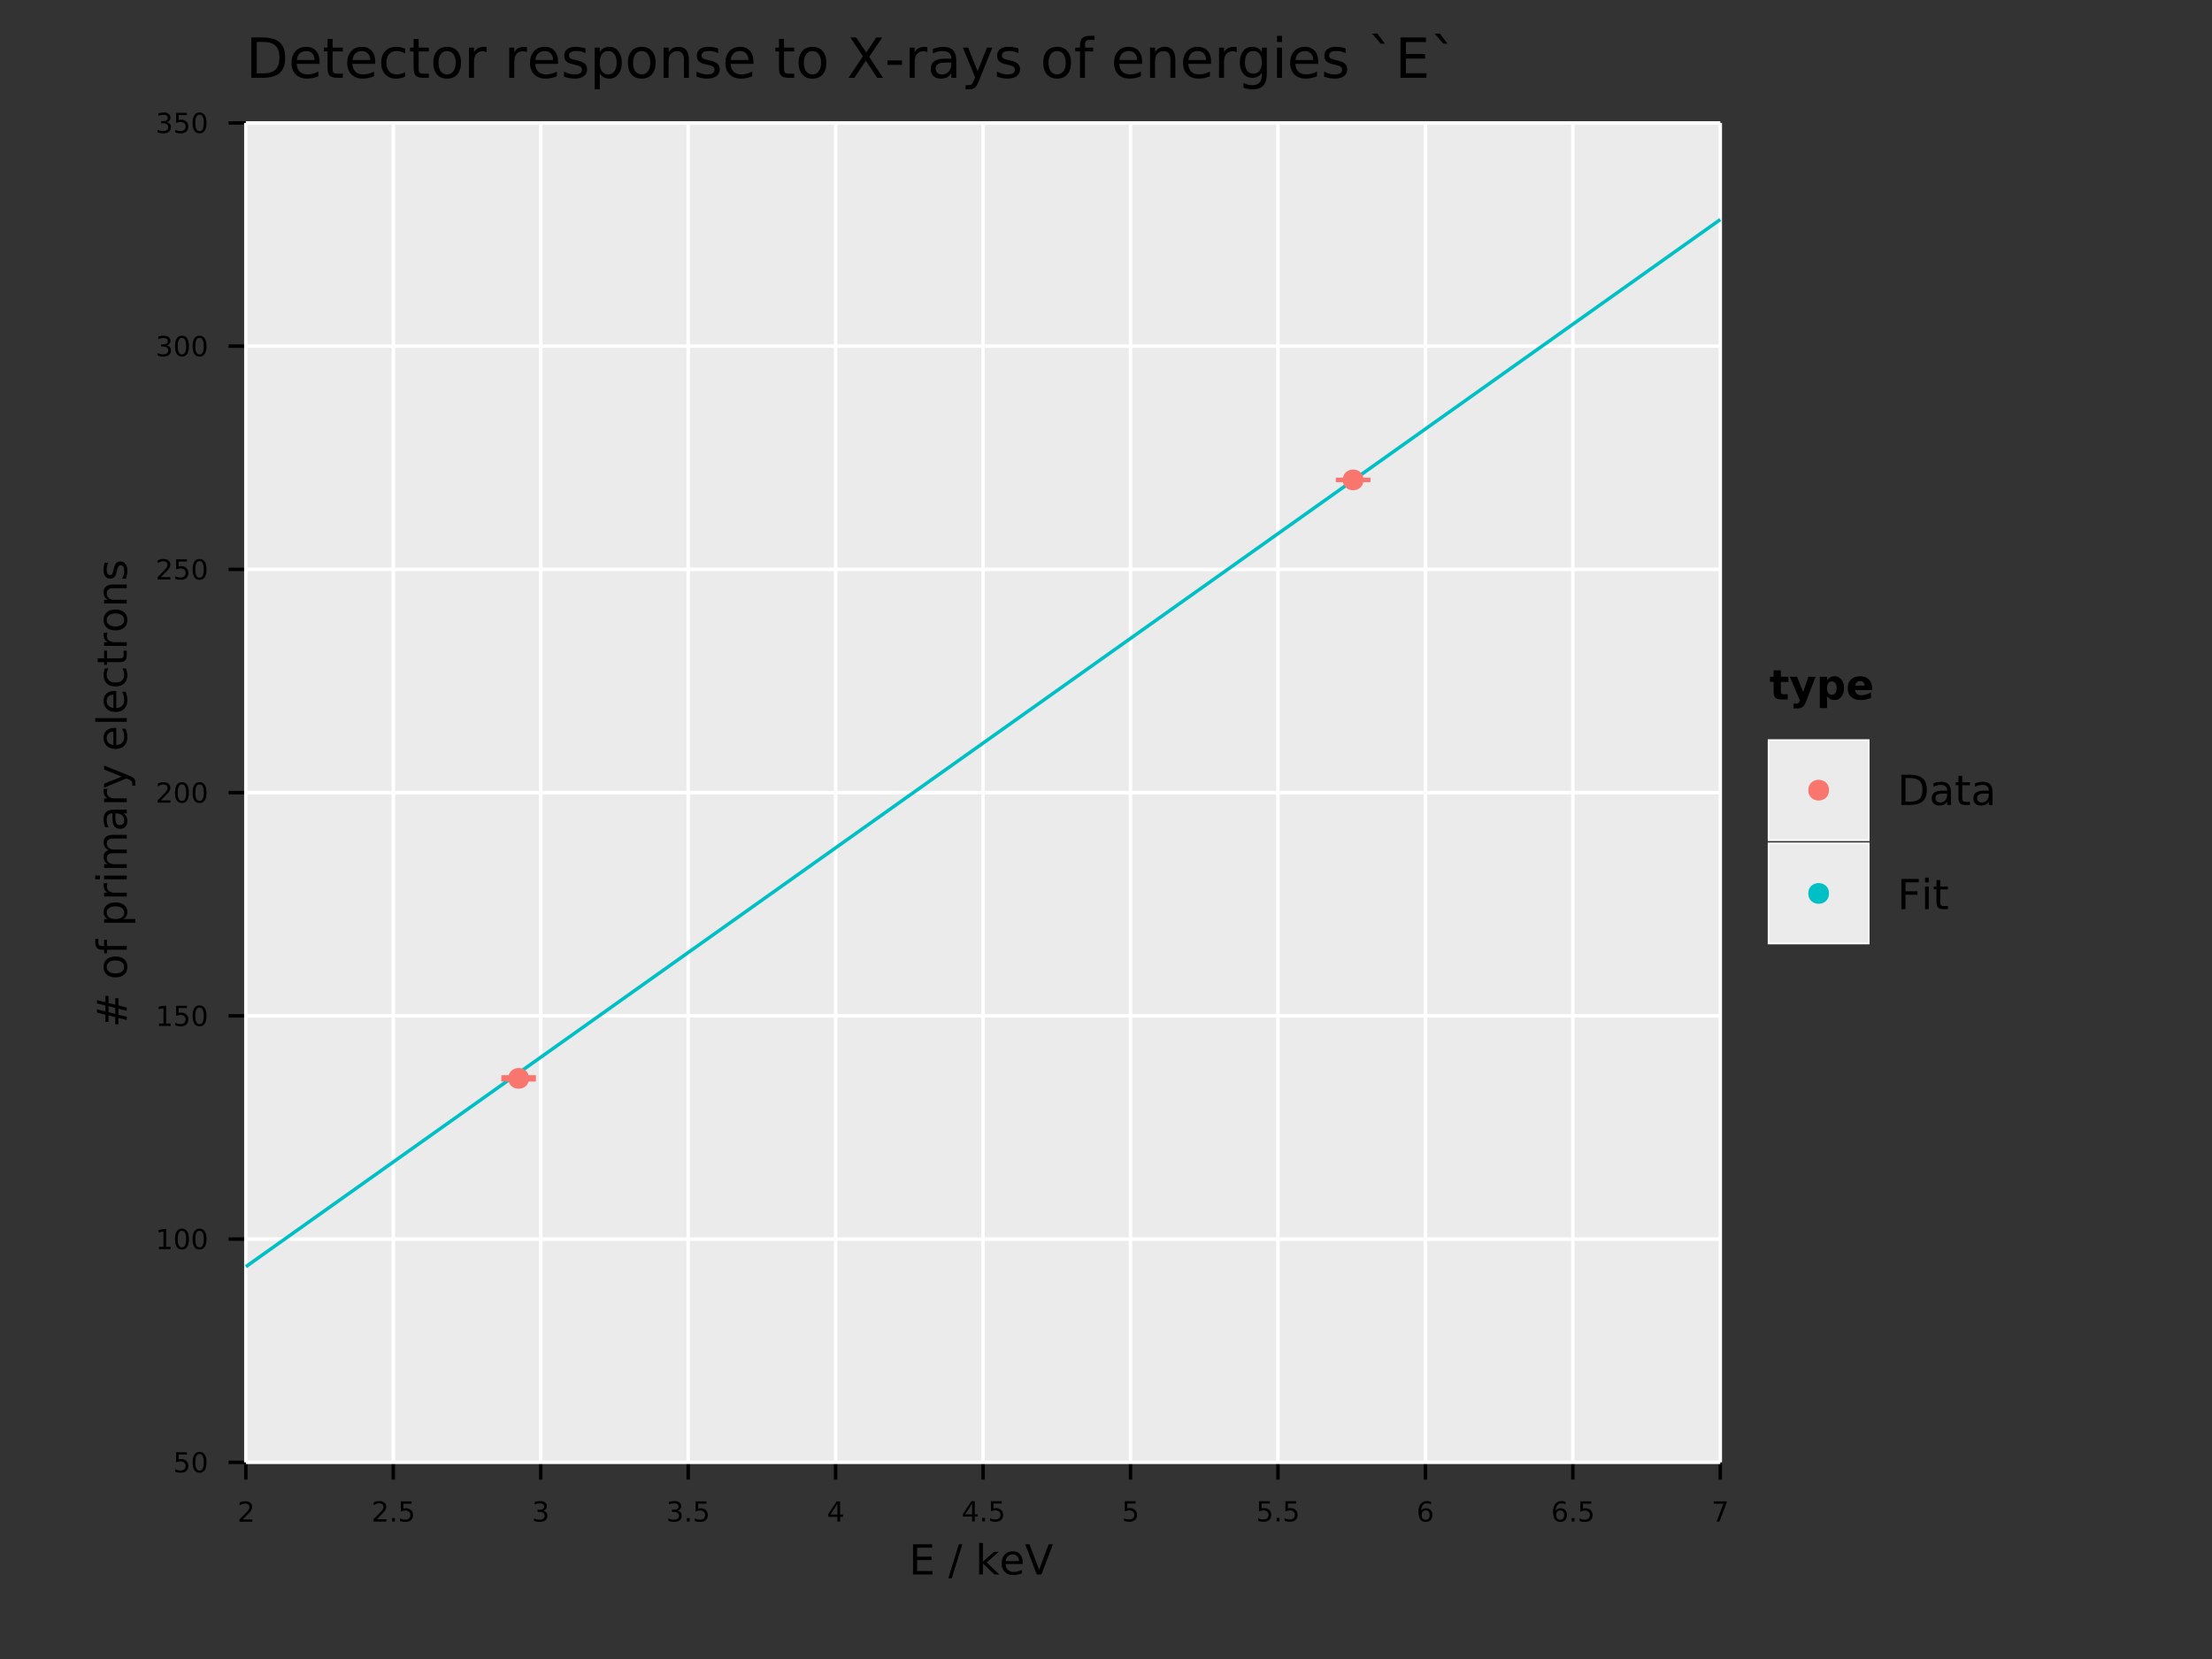 <?xml version="1.0" encoding="UTF-8" standalone="no"?>
<svg
   width="640pt"
   height="480pt"
   viewBox="0 0 640 480"
   version="1.1"
   id="svg223"
   sodipodi:docname="energy_calib_run_241.pdf"
   xmlns:inkscape="http://www.inkscape.org/namespaces/inkscape"
   xmlns:sodipodi="http://sodipodi.sourceforge.net/DTD/sodipodi-0.dtd"
   xmlns:xlink="http://www.w3.org/1999/xlink"
   xmlns="http://www.w3.org/2000/svg"
   xmlns:svg="http://www.w3.org/2000/svg">
  <rect x="0" y="0" width="640" height="480" fill="#333333" stroke="none"/>
  <sodipodi:namedview
     id="namedview223"
     pagecolor="#ffffff"
     bordercolor="#666666"
     borderopacity="1.0"
     inkscape:showpageshadow="2"
     inkscape:pageopacity="0.0"
     inkscape:pagecheckerboard="0"
     inkscape:deskcolor="#d1d1d1"
     inkscape:document-units="pt" />
  <defs
     id="defs56">
    <g
       id="g56">
      <g
         id="glyph-0-0">
        <path
           d="M 3.156 -10.375 L 3.156 -1.297 L 5.062 -1.297 C 6.664 -1.297 7.844 -1.66 8.594 -2.391 C 9.344 -3.117 9.719 -4.27 9.719 -5.844 C 9.719 -7.406 9.344 -8.551 8.594 -9.281 C 7.844 -10.008 6.664 -10.375 5.062 -10.375 Z M 1.578 -11.672 L 4.812 -11.672 C 7.07 -11.672 8.727 -11.195 9.781 -10.25 C 10.844 -9.312 11.375 -7.844 11.375 -5.844 C 11.375 -3.832 10.844 -2.352 9.781 -1.406 C 8.719 -0.469 7.062 0 4.812 0 L 1.578 0 Z M 1.578 -11.672 "
           id="path1" />
      </g>
      <g
         id="glyph-0-1">
        <path
           d="M 9 -4.734 L 9 -4.031 L 2.391 -4.031 C 2.453 -3.039 2.75 -2.285 3.281 -1.766 C 3.812 -1.254 4.555 -1 5.516 -1 C 6.066 -1 6.598 -1.066 7.109 -1.203 C 7.629 -1.336 8.145 -1.539 8.656 -1.812 L 8.656 -0.453 C 8.145 -0.234 7.617 -0.066 7.078 0.047 C 6.535 0.172 5.984 0.234 5.422 0.234 C 4.023 0.234 2.922 -0.172 2.109 -0.984 C 1.297 -1.805 0.891 -2.91 0.891 -4.297 C 0.891 -5.723 1.273 -6.859 2.047 -7.703 C 2.816 -8.547 3.859 -8.969 5.172 -8.969 C 6.348 -8.969 7.281 -8.586 7.969 -7.828 C 8.656 -7.066 9 -6.035 9 -4.734 Z M 7.562 -5.156 C 7.551 -5.945 7.328 -6.578 6.891 -7.047 C 6.461 -7.516 5.895 -7.75 5.188 -7.75 C 4.383 -7.75 3.742 -7.52 3.266 -7.062 C 2.785 -6.613 2.508 -5.977 2.438 -5.156 Z M 7.562 -5.156 "
           id="path2" />
      </g>
      <g
         id="glyph-0-2">
        <path
           d="M 2.938 -11.234 L 2.938 -8.75 L 5.891 -8.75 L 5.891 -7.641 L 2.938 -7.641 L 2.938 -2.891 C 2.938 -2.172 3.031 -1.707 3.219 -1.5 C 3.414 -1.301 3.816 -1.203 4.422 -1.203 L 5.891 -1.203 L 5.891 0 L 4.422 0 C 3.305 0 2.535 -0.207 2.109 -0.625 C 1.691 -1.039 1.484 -1.797 1.484 -2.891 L 1.484 -7.641 L 0.438 -7.641 L 0.438 -8.75 L 1.484 -8.75 L 1.484 -11.234 Z M 2.938 -11.234 "
           id="path3" />
      </g>
      <g
         id="glyph-0-3">
        <path
           d="M 7.812 -8.422 L 7.812 -7.078 C 7.406 -7.297 6.992 -7.461 6.578 -7.578 C 6.172 -7.691 5.758 -7.75 5.344 -7.75 C 4.414 -7.75 3.691 -7.453 3.172 -6.859 C 2.66 -6.266 2.406 -5.438 2.406 -4.375 C 2.406 -3.301 2.66 -2.469 3.172 -1.875 C 3.691 -1.289 4.414 -1 5.344 -1 C 5.758 -1 6.172 -1.051 6.578 -1.156 C 6.992 -1.27 7.406 -1.441 7.812 -1.672 L 7.812 -0.344 C 7.406 -0.156 6.988 -0.016 6.562 0.078 C 6.133 0.18 5.676 0.234 5.188 0.234 C 3.875 0.234 2.828 -0.18 2.047 -1.016 C 1.273 -1.848 0.891 -2.969 0.891 -4.375 C 0.891 -5.801 1.281 -6.922 2.062 -7.734 C 2.844 -8.555 3.914 -8.969 5.281 -8.969 C 5.727 -8.969 6.16 -8.922 6.578 -8.828 C 7.004 -8.734 7.414 -8.598 7.812 -8.422 Z M 7.812 -8.422 "
           id="path4" />
      </g>
      <g
         id="glyph-0-4">
        <path
           d="M 4.906 -7.75 C 4.133 -7.75 3.523 -7.445 3.078 -6.844 C 2.629 -6.238 2.406 -5.414 2.406 -4.375 C 2.406 -3.32 2.625 -2.492 3.062 -1.891 C 3.508 -1.297 4.125 -1 4.906 -1 C 5.664 -1 6.27 -1.301 6.719 -1.906 C 7.164 -2.508 7.391 -3.332 7.391 -4.375 C 7.391 -5.406 7.164 -6.223 6.719 -6.828 C 6.27 -7.441 5.664 -7.75 4.906 -7.75 Z M 4.906 -8.969 C 6.156 -8.969 7.133 -8.562 7.844 -7.75 C 8.562 -6.938 8.922 -5.812 8.922 -4.375 C 8.922 -2.938 8.562 -1.805 7.844 -0.984 C 7.133 -0.172 6.156 0.234 4.906 0.234 C 3.645 0.234 2.66 -0.172 1.953 -0.984 C 1.242 -1.805 0.891 -2.938 0.891 -4.375 C 0.891 -5.812 1.242 -6.938 1.953 -7.75 C 2.66 -8.562 3.645 -8.969 4.906 -8.969 Z M 4.906 -8.969 "
           id="path5" />
      </g>
      <g
         id="glyph-0-5">
        <path
           d="M 6.578 -7.406 C 6.422 -7.5 6.242 -7.566 6.047 -7.609 C 5.859 -7.66 5.648 -7.688 5.422 -7.688 C 4.609 -7.688 3.984 -7.422 3.547 -6.891 C 3.117 -6.359 2.906 -5.598 2.906 -4.609 L 2.906 0 L 1.453 0 L 1.453 -8.75 L 2.906 -8.75 L 2.906 -7.391 C 3.207 -7.922 3.598 -8.316 4.078 -8.578 C 4.566 -8.836 5.156 -8.969 5.844 -8.969 C 5.945 -8.969 6.055 -8.957 6.172 -8.938 C 6.297 -8.926 6.43 -8.91 6.578 -8.891 Z M 6.578 -7.406 "
           id="path6" />
      </g>
      <g
         id="glyph-0-6" />
      <g
         id="glyph-0-7">
        <path
           d="M 7.094 -8.5 L 7.094 -7.141 C 6.688 -7.348 6.266 -7.504 5.828 -7.609 C 5.391 -7.711 4.938 -7.766 4.469 -7.766 C 3.75 -7.766 3.211 -7.656 2.859 -7.438 C 2.504 -7.219 2.328 -6.891 2.328 -6.453 C 2.328 -6.117 2.453 -5.852 2.703 -5.656 C 2.961 -5.469 3.477 -5.289 4.25 -5.125 L 4.734 -5.016 C 5.754 -4.797 6.477 -4.484 6.906 -4.078 C 7.344 -3.68 7.562 -3.129 7.562 -2.422 C 7.562 -1.609 7.238 -0.961 6.594 -0.484 C 5.945 -0.004 5.062 0.234 3.938 0.234 C 3.469 0.234 2.977 0.188 2.469 0.094 C 1.969 0 1.438 -0.141 0.875 -0.328 L 0.875 -1.812 C 1.406 -1.531 1.926 -1.32 2.438 -1.188 C 2.957 -1.051 3.469 -0.984 3.969 -0.984 C 4.645 -0.984 5.164 -1.098 5.531 -1.328 C 5.895 -1.555 6.078 -1.883 6.078 -2.312 C 6.078 -2.695 5.945 -2.992 5.688 -3.203 C 5.426 -3.41 4.848 -3.613 3.953 -3.812 L 3.453 -3.922 C 2.566 -4.109 1.926 -4.395 1.531 -4.781 C 1.133 -5.176 0.938 -5.711 0.938 -6.391 C 0.938 -7.211 1.227 -7.848 1.812 -8.297 C 2.395 -8.742 3.223 -8.969 4.297 -8.969 C 4.828 -8.969 5.328 -8.926 5.797 -8.844 C 6.266 -8.77 6.695 -8.656 7.094 -8.5 Z M 7.094 -8.5 "
           id="path7" />
      </g>
      <g
         id="glyph-0-8">
        <path
           d="M 2.906 -1.312 L 2.906 3.328 L 1.453 3.328 L 1.453 -8.75 L 2.906 -8.75 L 2.906 -7.422 C 3.207 -7.941 3.586 -8.328 4.047 -8.578 C 4.504 -8.836 5.055 -8.969 5.703 -8.969 C 6.766 -8.969 7.625 -8.547 8.281 -7.703 C 8.945 -6.859 9.281 -5.75 9.281 -4.375 C 9.281 -3 8.945 -1.883 8.281 -1.031 C 7.625 -0.188 6.766 0.234 5.703 0.234 C 5.055 0.234 4.504 0.109 4.047 -0.141 C 3.586 -0.398 3.207 -0.789 2.906 -1.312 Z M 7.797 -4.375 C 7.797 -5.426 7.578 -6.254 7.141 -6.859 C 6.703 -7.461 6.102 -7.766 5.344 -7.766 C 4.582 -7.766 3.984 -7.461 3.547 -6.859 C 3.117 -6.254 2.906 -5.426 2.906 -4.375 C 2.906 -3.312 3.117 -2.477 3.547 -1.875 C 3.984 -1.281 4.582 -0.984 5.344 -0.984 C 6.102 -0.984 6.703 -1.281 7.141 -1.875 C 7.578 -2.477 7.797 -3.312 7.797 -4.375 Z M 7.797 -4.375 "
           id="path8" />
      </g>
      <g
         id="glyph-0-9">
        <path
           d="M 8.781 -5.281 L 8.781 0 L 7.344 0 L 7.344 -5.234 C 7.344 -6.066 7.18 -6.688 6.859 -7.094 C 6.535 -7.508 6.051 -7.719 5.406 -7.719 C 4.633 -7.719 4.023 -7.469 3.578 -6.969 C 3.129 -6.477 2.906 -5.805 2.906 -4.953 L 2.906 0 L 1.453 0 L 1.453 -8.75 L 2.906 -8.75 L 2.906 -7.391 C 3.25 -7.922 3.648 -8.316 4.109 -8.578 C 4.578 -8.836 5.117 -8.969 5.734 -8.969 C 6.734 -8.969 7.488 -8.656 8 -8.031 C 8.52 -7.406 8.781 -6.488 8.781 -5.281 Z M 8.781 -5.281 "
           id="path9" />
      </g>
      <g
         id="glyph-0-10">
        <path
           d="M 1.016 -11.672 L 2.703 -11.672 L 5.609 -7.328 L 8.516 -11.672 L 10.219 -11.672 L 6.469 -6.062 L 10.469 0 L 8.766 0 L 5.484 -4.969 L 2.188 0 L 0.484 0 L 4.641 -6.234 Z M 1.016 -11.672 "
           id="path10" />
      </g>
      <g
         id="glyph-0-11">
        <path
           d="M 0.781 -5.031 L 5 -5.031 L 5 -3.75 L 0.781 -3.75 Z M 0.781 -5.031 "
           id="path11" />
      </g>
      <g
         id="glyph-0-12">
        <path
           d="M 5.484 -4.406 C 4.328 -4.406 3.523 -4.27 3.078 -4 C 2.629 -3.738 2.406 -3.285 2.406 -2.641 C 2.406 -2.129 2.57 -1.723 2.906 -1.422 C 3.238 -1.129 3.695 -0.984 4.281 -0.984 C 5.07 -0.984 5.707 -1.266 6.188 -1.828 C 6.676 -2.391 6.922 -3.141 6.922 -4.078 L 6.922 -4.406 Z M 8.359 -5 L 8.359 0 L 6.922 0 L 6.922 -1.328 C 6.586 -0.797 6.176 -0.398 5.688 -0.141 C 5.195 0.109 4.598 0.234 3.891 0.234 C 2.992 0.234 2.281 -0.016 1.75 -0.516 C 1.227 -1.023 0.969 -1.703 0.969 -2.547 C 0.969 -3.535 1.297 -4.281 1.953 -4.781 C 2.609 -5.281 3.594 -5.531 4.906 -5.531 L 6.922 -5.531 L 6.922 -5.672 C 6.922 -6.328 6.703 -6.836 6.266 -7.203 C 5.828 -7.566 5.219 -7.75 4.438 -7.75 C 3.938 -7.75 3.445 -7.688 2.969 -7.562 C 2.5 -7.445 2.047 -7.27 1.609 -7.031 L 1.609 -8.359 C 2.129 -8.555 2.633 -8.707 3.125 -8.812 C 3.625 -8.914 4.109 -8.969 4.578 -8.969 C 5.848 -8.969 6.797 -8.641 7.422 -7.984 C 8.047 -7.328 8.359 -6.332 8.359 -5 Z M 8.359 -5 "
           id="path12" />
      </g>
      <g
         id="glyph-0-13">
        <path
           d="M 5.156 0.812 C 4.75 1.852 4.352 2.531 3.969 2.844 C 3.582 3.164 3.066 3.328 2.422 3.328 L 1.266 3.328 L 1.266 2.125 L 2.109 2.125 C 2.504 2.125 2.812 2.031 3.031 1.844 C 3.25 1.656 3.492 1.211 3.766 0.516 L 4.016 -0.141 L 0.484 -8.75 L 2 -8.75 L 4.734 -1.906 L 7.469 -8.75 L 9 -8.75 Z M 5.156 0.812 "
           id="path13" />
      </g>
      <g
         id="glyph-0-14">
        <path
           d="M 5.938 -12.156 L 5.938 -10.969 L 4.562 -10.969 C 4.051 -10.969 3.691 -10.863 3.484 -10.656 C 3.285 -10.445 3.188 -10.07 3.188 -9.531 L 3.188 -8.75 L 5.562 -8.75 L 5.562 -7.641 L 3.188 -7.641 L 3.188 0 L 1.75 0 L 1.75 -7.641 L 0.375 -7.641 L 0.375 -8.75 L 1.75 -8.75 L 1.75 -9.359 C 1.75 -10.336 1.973 -11.047 2.422 -11.484 C 2.879 -11.93 3.598 -12.156 4.578 -12.156 Z M 5.938 -12.156 "
           id="path14" />
      </g>
      <g
         id="glyph-0-15">
        <path
           d="M 7.266 -4.484 C 7.266 -5.523 7.051 -6.332 6.625 -6.906 C 6.195 -7.477 5.594 -7.766 4.812 -7.766 C 4.039 -7.766 3.441 -7.477 3.016 -6.906 C 2.586 -6.332 2.375 -5.523 2.375 -4.484 C 2.375 -3.441 2.586 -2.633 3.016 -2.062 C 3.441 -1.488 4.039 -1.203 4.812 -1.203 C 5.594 -1.203 6.195 -1.488 6.625 -2.062 C 7.051 -2.633 7.266 -3.441 7.266 -4.484 Z M 8.703 -1.094 C 8.703 0.406 8.367 1.516 7.703 2.234 C 7.047 2.961 6.035 3.328 4.672 3.328 C 4.172 3.328 3.695 3.289 3.25 3.219 C 2.801 3.145 2.363 3.031 1.938 2.875 L 1.938 1.469 C 2.363 1.695 2.781 1.863 3.188 1.969 C 3.602 2.082 4.023 2.141 4.453 2.141 C 5.391 2.141 6.094 1.895 6.562 1.406 C 7.031 0.914 7.266 0.172 7.266 -0.828 L 7.266 -1.547 C 6.973 -1.023 6.594 -0.633 6.125 -0.375 C 5.664 -0.125 5.113 0 4.469 0 C 3.395 0 2.531 -0.406 1.875 -1.219 C 1.219 -2.039 0.891 -3.129 0.891 -4.484 C 0.891 -5.836 1.219 -6.922 1.875 -7.734 C 2.531 -8.555 3.395 -8.969 4.469 -8.969 C 5.113 -8.969 5.664 -8.836 6.125 -8.578 C 6.594 -8.328 6.973 -7.941 7.266 -7.422 L 7.266 -8.75 L 8.703 -8.75 Z M 8.703 -1.094 "
           id="path15" />
      </g>
      <g
         id="glyph-0-16">
        <path
           d="M 1.516 -8.75 L 2.953 -8.75 L 2.953 0 L 1.516 0 Z M 1.516 -12.156 L 2.953 -12.156 L 2.953 -10.344 L 1.516 -10.344 Z M 1.516 -12.156 "
           id="path16" />
      </g>
      <g
         id="glyph-0-17">
        <path
           d="M 2.875 -12.797 L 5.078 -9.875 L 3.875 -9.875 L 1.328 -12.797 Z M 2.875 -12.797 "
           id="path17" />
      </g>
      <g
         id="glyph-0-18">
        <path
           d="M 1.578 -11.672 L 8.953 -11.672 L 8.953 -10.344 L 3.156 -10.344 L 3.156 -6.891 L 8.703 -6.891 L 8.703 -5.562 L 3.156 -5.562 L 3.156 -1.328 L 9.094 -1.328 L 9.094 0 L 1.578 0 Z M 1.578 -11.672 "
           id="path18" />
      </g>
      <g
         id="glyph-1-0">
        <path
           d="M 1.531 -0.672 L 4.297 -0.672 L 4.297 0 L 0.594 0 L 0.594 -0.672 C 0.883 -0.973 1.289 -1.383 1.812 -1.906 C 2.332 -2.438 2.656 -2.773 2.781 -2.922 C 3.039 -3.203 3.219 -3.441 3.312 -3.641 C 3.414 -3.836 3.469 -4.031 3.469 -4.219 C 3.469 -4.531 3.359 -4.785 3.141 -4.984 C 2.922 -5.18 2.641 -5.281 2.297 -5.281 C 2.047 -5.281 1.781 -5.234 1.5 -5.141 C 1.227 -5.055 0.938 -4.926 0.625 -4.75 L 0.625 -5.547 C 0.945 -5.68 1.242 -5.781 1.516 -5.844 C 1.797 -5.906 2.051 -5.938 2.281 -5.938 C 2.883 -5.938 3.363 -5.785 3.719 -5.484 C 4.082 -5.18 4.266 -4.781 4.266 -4.281 C 4.266 -4.039 4.219 -3.812 4.125 -3.594 C 4.031 -3.375 3.867 -3.117 3.641 -2.828 C 3.566 -2.754 3.352 -2.535 3 -2.172 C 2.656 -1.816 2.164 -1.316 1.531 -0.672 Z M 1.531 -0.672 "
           id="path19" />
      </g>
      <g
         id="glyph-1-1">
        <path
           d="M 0.859 -1 L 1.688 -1 L 1.688 0 L 0.859 0 Z M 0.859 -1 "
           id="path20" />
      </g>
      <g
         id="glyph-1-2">
        <path
           d="M 0.859 -5.828 L 3.969 -5.828 L 3.969 -5.172 L 1.594 -5.172 L 1.594 -3.734 C 1.707 -3.773 1.82 -3.805 1.938 -3.828 C 2.051 -3.848 2.164 -3.859 2.281 -3.859 C 2.926 -3.859 3.438 -3.676 3.812 -3.312 C 4.195 -2.957 4.391 -2.477 4.391 -1.875 C 4.391 -1.25 4.191 -0.758 3.797 -0.406 C 3.41 -0.062 2.863 0.109 2.156 0.109 C 1.906 0.109 1.656 0.086 1.406 0.047 C 1.156 0.004 0.895 -0.055 0.625 -0.141 L 0.625 -0.938 C 0.852 -0.801 1.094 -0.703 1.344 -0.641 C 1.594 -0.578 1.859 -0.547 2.141 -0.547 C 2.586 -0.547 2.941 -0.664 3.203 -0.906 C 3.473 -1.145 3.609 -1.469 3.609 -1.875 C 3.609 -2.281 3.473 -2.598 3.203 -2.828 C 2.941 -3.066 2.586 -3.188 2.141 -3.188 C 1.93 -3.188 1.719 -3.16 1.5 -3.109 C 1.289 -3.066 1.078 -3 0.859 -2.906 Z M 0.859 -5.828 "
           id="path21" />
      </g>
      <g
         id="glyph-1-3">
        <path
           d="M 3.25 -3.141 C 3.625 -3.066 3.914 -2.898 4.125 -2.641 C 4.344 -2.391 4.453 -2.078 4.453 -1.703 C 4.453 -1.117 4.254 -0.672 3.859 -0.359 C 3.461 -0.047 2.898 0.109 2.172 0.109 C 1.922 0.109 1.664 0.082 1.406 0.031 C 1.156 -0.008 0.891 -0.078 0.609 -0.172 L 0.609 -0.938 C 0.828 -0.812 1.066 -0.711 1.328 -0.641 C 1.586 -0.578 1.859 -0.547 2.141 -0.547 C 2.641 -0.547 3.02 -0.645 3.281 -0.844 C 3.539 -1.039 3.672 -1.328 3.672 -1.703 C 3.672 -2.047 3.547 -2.312 3.297 -2.5 C 3.055 -2.695 2.723 -2.797 2.297 -2.797 L 1.625 -2.797 L 1.625 -3.438 L 2.328 -3.438 C 2.711 -3.438 3.008 -3.516 3.219 -3.672 C 3.426 -3.828 3.531 -4.051 3.531 -4.344 C 3.531 -4.645 3.422 -4.875 3.203 -5.031 C 2.992 -5.195 2.691 -5.281 2.297 -5.281 C 2.078 -5.281 1.844 -5.254 1.594 -5.203 C 1.352 -5.16 1.082 -5.086 0.781 -4.984 L 0.781 -5.688 C 1.082 -5.77 1.363 -5.832 1.625 -5.875 C 1.883 -5.914 2.133 -5.938 2.375 -5.938 C 2.969 -5.938 3.438 -5.801 3.781 -5.531 C 4.133 -5.258 4.312 -4.891 4.312 -4.422 C 4.312 -4.098 4.219 -3.828 4.031 -3.609 C 3.852 -3.391 3.594 -3.234 3.25 -3.141 Z M 3.25 -3.141 "
           id="path22" />
      </g>
      <g
         id="glyph-1-4">
        <path
           d="M 3.031 -5.141 L 1.031 -2.031 L 3.031 -2.031 Z M 2.812 -5.828 L 3.812 -5.828 L 3.812 -2.031 L 4.641 -2.031 L 4.641 -1.375 L 3.812 -1.375 L 3.812 0 L 3.031 0 L 3.031 -1.375 L 0.391 -1.375 L 0.391 -2.141 Z M 2.812 -5.828 "
           id="path23" />
      </g>
      <g
         id="glyph-1-5">
        <path
           d="M 2.641 -3.234 C 2.285 -3.234 2.004 -3.109 1.797 -2.859 C 1.586 -2.617 1.484 -2.289 1.484 -1.875 C 1.484 -1.457 1.586 -1.125 1.797 -0.875 C 2.004 -0.633 2.285 -0.516 2.641 -0.516 C 2.992 -0.516 3.273 -0.633 3.484 -0.875 C 3.691 -1.125 3.797 -1.457 3.797 -1.875 C 3.797 -2.289 3.691 -2.617 3.484 -2.859 C 3.273 -3.109 2.992 -3.234 2.641 -3.234 Z M 4.203 -5.703 L 4.203 -4.984 C 4.004 -5.078 3.805 -5.148 3.609 -5.203 C 3.41 -5.254 3.211 -5.281 3.016 -5.281 C 2.492 -5.281 2.094 -5.102 1.812 -4.75 C 1.539 -4.395 1.383 -3.863 1.344 -3.156 C 1.5 -3.383 1.691 -3.555 1.922 -3.672 C 2.148 -3.797 2.406 -3.859 2.688 -3.859 C 3.27 -3.859 3.734 -3.68 4.078 -3.328 C 4.422 -2.973 4.594 -2.488 4.594 -1.875 C 4.594 -1.27 4.414 -0.785 4.062 -0.422 C 3.707 -0.066 3.234 0.109 2.641 0.109 C 1.961 0.109 1.445 -0.145 1.094 -0.656 C 0.738 -1.176 0.562 -1.926 0.562 -2.906 C 0.562 -3.832 0.781 -4.566 1.219 -5.109 C 1.656 -5.66 2.242 -5.938 2.984 -5.938 C 3.18 -5.938 3.379 -5.914 3.578 -5.875 C 3.773 -5.844 3.984 -5.785 4.203 -5.703 Z M 4.203 -5.703 "
           id="path24" />
      </g>
      <g
         id="glyph-1-6">
        <path
           d="M 0.656 -5.828 L 4.406 -5.828 L 4.406 -5.5 L 2.297 0 L 1.469 0 L 3.453 -5.172 L 0.656 -5.172 Z M 0.656 -5.828 "
           id="path25" />
      </g>
      <g
         id="glyph-1-7">
        <path
           d="M 2.547 -5.312 C 2.141 -5.312 1.832 -5.109 1.625 -4.703 C 1.426 -4.305 1.328 -3.707 1.328 -2.906 C 1.328 -2.113 1.426 -1.516 1.625 -1.109 C 1.832 -0.711 2.141 -0.516 2.547 -0.516 C 2.953 -0.516 3.254 -0.711 3.453 -1.109 C 3.66 -1.516 3.766 -2.113 3.766 -2.906 C 3.766 -3.707 3.66 -4.305 3.453 -4.703 C 3.254 -5.109 2.953 -5.312 2.547 -5.312 Z M 2.547 -5.938 C 3.203 -5.938 3.703 -5.676 4.047 -5.156 C 4.391 -4.645 4.562 -3.895 4.562 -2.906 C 4.562 -1.926 4.391 -1.176 4.047 -0.656 C 3.703 -0.145 3.203 0.109 2.547 0.109 C 1.891 0.109 1.391 -0.145 1.047 -0.656 C 0.703 -1.176 0.531 -1.926 0.531 -2.906 C 0.531 -3.895 0.703 -4.645 1.047 -5.156 C 1.391 -5.676 1.891 -5.938 2.547 -5.938 Z M 2.547 -5.938 "
           id="path26" />
      </g>
      <g
         id="glyph-1-8">
        <path
           d="M 1 -0.672 L 2.281 -0.672 L 2.281 -5.109 L 0.875 -4.828 L 0.875 -5.547 L 2.281 -5.828 L 3.062 -5.828 L 3.062 -0.672 L 4.359 -0.672 L 4.359 0 L 1 0 Z M 1 -0.672 "
           id="path27" />
      </g>
      <g
         id="glyph-2-0">
        <path
           d="M 1.172 -8.75 L 6.703 -8.75 L 6.703 -7.75 L 2.359 -7.75 L 2.359 -5.156 L 6.531 -5.156 L 6.531 -4.172 L 2.359 -4.172 L 2.359 -1 L 6.812 -1 L 6.812 0 L 1.172 0 Z M 1.172 -8.75 "
           id="path28" />
      </g>
      <g
         id="glyph-2-1" />
      <g
         id="glyph-2-2">
        <path
           d="M 3.047 -8.75 L 4.047 -8.75 L 1 1.109 L 0 1.109 Z M 3.047 -8.75 "
           id="path29" />
      </g>
      <g
         id="glyph-2-3">
        <path
           d="M 1.094 -9.125 L 2.172 -9.125 L 2.172 -3.734 L 5.391 -6.562 L 6.766 -6.562 L 3.281 -3.5 L 6.922 0 L 5.516 0 L 2.172 -3.203 L 2.172 0 L 1.094 0 Z M 1.094 -9.125 "
           id="path30" />
      </g>
      <g
         id="glyph-2-4">
        <path
           d="M 6.75 -3.547 L 6.75 -3.031 L 1.781 -3.031 C 1.832 -2.281 2.055 -1.711 2.453 -1.328 C 2.859 -0.941 3.414 -0.75 4.125 -0.75 C 4.539 -0.75 4.941 -0.797 5.328 -0.891 C 5.723 -0.992 6.113 -1.148 6.5 -1.359 L 6.5 -0.328 C 6.102 -0.172 5.703 -0.051 5.297 0.031 C 4.891 0.125 4.477 0.172 4.062 0.172 C 3.02 0.172 2.191 -0.129 1.578 -0.734 C 0.961 -1.348 0.656 -2.176 0.656 -3.219 C 0.656 -4.289 0.945 -5.141 1.531 -5.766 C 2.113 -6.398 2.895 -6.719 3.875 -6.719 C 4.758 -6.719 5.457 -6.43 5.969 -5.859 C 6.488 -5.297 6.75 -4.523 6.75 -3.547 Z M 5.672 -3.875 C 5.66 -4.457 5.492 -4.926 5.172 -5.281 C 4.848 -5.633 4.422 -5.812 3.891 -5.812 C 3.285 -5.812 2.801 -5.641 2.438 -5.297 C 2.082 -4.953 1.879 -4.473 1.828 -3.859 Z M 5.672 -3.875 "
           id="path31" />
      </g>
      <g
         id="glyph-2-5">
        <path
           d="M 3.438 0 L 0.094 -8.75 L 1.328 -8.75 L 4.109 -1.391 L 6.875 -8.75 L 8.109 -8.75 L 4.781 0 Z M 3.438 0 "
           id="path32" />
      </g>
      <g
         id="glyph-2-6">
        <path
           d="M 2.359 -7.781 L 2.359 -0.969 L 3.797 -0.969 C 5.004 -0.969 5.883 -1.238 6.438 -1.781 C 7 -2.332 7.281 -3.203 7.281 -4.391 C 7.281 -5.555 7 -6.41 6.438 -6.953 C 5.883 -7.504 5.004 -7.781 3.797 -7.781 Z M 1.172 -8.75 L 3.609 -8.75 C 5.305 -8.75 6.551 -8.395 7.344 -7.688 C 8.133 -6.988 8.531 -5.891 8.531 -4.391 C 8.531 -2.879 8.129 -1.77 7.328 -1.062 C 6.535 -0.352 5.297 0 3.609 0 L 1.172 0 Z M 1.172 -8.75 "
           id="path33" />
      </g>
      <g
         id="glyph-2-7">
        <path
           d="M 4.109 -3.297 C 3.242 -3.297 2.641 -3.195 2.297 -3 C 1.961 -2.801 1.797 -2.461 1.797 -1.984 C 1.797 -1.598 1.922 -1.289 2.172 -1.062 C 2.43 -0.844 2.773 -0.734 3.203 -0.734 C 3.805 -0.734 4.285 -0.941 4.641 -1.359 C 5.004 -1.785 5.188 -2.352 5.188 -3.062 L 5.188 -3.297 Z M 6.266 -3.75 L 6.266 0 L 5.188 0 L 5.188 -1 C 4.938 -0.602 4.629 -0.305 4.266 -0.109 C 3.898 0.078 3.453 0.172 2.922 0.172 C 2.242 0.172 1.707 -0.016 1.312 -0.391 C 0.914 -0.773 0.719 -1.281 0.719 -1.906 C 0.719 -2.645 0.961 -3.203 1.453 -3.578 C 1.953 -3.953 2.691 -4.141 3.672 -4.141 L 5.188 -4.141 L 5.188 -4.25 C 5.188 -4.75 5.02 -5.133 4.688 -5.406 C 4.363 -5.676 3.91 -5.812 3.328 -5.812 C 2.953 -5.812 2.582 -5.766 2.219 -5.672 C 1.863 -5.578 1.523 -5.441 1.203 -5.266 L 1.203 -6.266 C 1.598 -6.422 1.977 -6.535 2.344 -6.609 C 2.719 -6.68 3.082 -6.719 3.438 -6.719 C 4.383 -6.719 5.094 -6.473 5.562 -5.984 C 6.031 -5.492 6.266 -4.75 6.266 -3.75 Z M 6.266 -3.75 "
           id="path34" />
      </g>
      <g
         id="glyph-2-8">
        <path
           d="M 2.203 -8.422 L 2.203 -6.562 L 4.422 -6.562 L 4.422 -5.719 L 2.203 -5.719 L 2.203 -2.156 C 2.203 -1.625 2.273 -1.281 2.422 -1.125 C 2.566 -0.977 2.863 -0.906 3.312 -0.906 L 4.422 -0.906 L 4.422 0 L 3.312 0 C 2.477 0 1.898 -0.156 1.578 -0.469 C 1.266 -0.781 1.109 -1.344 1.109 -2.156 L 1.109 -5.719 L 0.328 -5.719 L 0.328 -6.562 L 1.109 -6.562 L 1.109 -8.422 Z M 2.203 -8.422 "
           id="path35" />
      </g>
      <g
         id="glyph-2-9">
        <path
           d="M 1.172 -8.75 L 6.203 -8.75 L 6.203 -7.75 L 2.359 -7.75 L 2.359 -5.172 L 5.828 -5.172 L 5.828 -4.172 L 2.359 -4.172 L 2.359 0 L 1.172 0 Z M 1.172 -8.75 "
           id="path36" />
      </g>
      <g
         id="glyph-2-10">
        <path
           d="M 1.125 -6.562 L 2.203 -6.562 L 2.203 0 L 1.125 0 Z M 1.125 -9.125 L 2.203 -9.125 L 2.203 -7.75 L 1.125 -7.75 Z M 1.125 -9.125 "
           id="path37" />
      </g>
      <g
         id="glyph-3-0">
        <path
           d="M -5.281 -6.141 L -5.281 -4.438 L -3.328 -3.938 L -3.328 -5.656 Z M -8.609 -5.25 L -6.188 -4.641 L -6.188 -6.359 L -8.609 -6.969 L -8.609 -7.906 L -6.188 -7.312 L -6.188 -9.141 L -5.281 -9.141 L -5.281 -7.078 L -3.328 -6.594 L -3.328 -8.469 L -2.422 -8.469 L -2.422 -6.375 L 0 -5.766 L 0 -4.828 L -2.422 -5.422 L -2.422 -3.703 L 0 -3.109 L 0 -2.156 L -2.422 -2.766 L -2.422 -0.922 L -3.328 -0.922 L -3.328 -2.984 L -5.281 -3.484 L -5.281 -1.594 L -6.188 -1.594 L -6.188 -3.703 L -8.609 -4.312 Z M -8.609 -5.25 "
           id="path38" />
      </g>
      <g
         id="glyph-3-1" />
      <g
         id="glyph-3-2">
        <path
           d="M -5.812 -3.672 C -5.812 -3.098 -5.582 -2.641 -5.125 -2.297 C -4.676 -1.961 -4.062 -1.797 -3.281 -1.797 C -2.488 -1.797 -1.867 -1.961 -1.422 -2.297 C -0.973 -2.629 -0.75 -3.086 -0.75 -3.672 C -0.75 -4.242 -0.973 -4.695 -1.422 -5.031 C -1.879 -5.375 -2.5 -5.547 -3.281 -5.547 C -4.051 -5.547 -4.664 -5.375 -5.125 -5.031 C -5.582 -4.695 -5.812 -4.242 -5.812 -3.672 Z M -6.719 -3.672 C -6.719 -4.609 -6.41 -5.344 -5.797 -5.875 C -5.191 -6.414 -4.352 -6.688 -3.281 -6.688 C -2.207 -6.688 -1.363 -6.414 -0.75 -5.875 C -0.133 -5.344 0.172 -4.609 0.172 -3.672 C 0.172 -2.734 -0.133 -1.992 -0.75 -1.453 C -1.363 -0.922 -2.207 -0.656 -3.281 -0.656 C -4.352 -0.656 -5.191 -0.922 -5.797 -1.453 C -6.41 -1.992 -6.719 -2.734 -6.719 -3.672 Z M -6.719 -3.672 "
           id="path39" />
      </g>
      <g
         id="glyph-3-3">
        <path
           d="M -9.125 -4.453 L -8.219 -4.453 L -8.219 -3.422 C -8.219 -3.035 -8.141 -2.766 -7.984 -2.609 C -7.828 -2.461 -7.547 -2.391 -7.141 -2.391 L -6.562 -2.391 L -6.562 -4.172 L -5.719 -4.172 L -5.719 -2.391 L 0 -2.391 L 0 -1.312 L -5.719 -1.312 L -5.719 -0.281 L -6.562 -0.281 L -6.562 -1.312 L -7.016 -1.312 C -7.742 -1.312 -8.273 -1.477 -8.609 -1.812 C -8.953 -2.156 -9.125 -2.695 -9.125 -3.438 Z M -9.125 -4.453 "
           id="path40" />
      </g>
      <g
         id="glyph-3-4">
        <path
           d="M -0.984 -2.172 L 2.5 -2.172 L 2.5 -1.094 L -6.562 -1.094 L -6.562 -2.172 L -5.562 -2.172 C -5.957 -2.398 -6.25 -2.688 -6.438 -3.031 C -6.625 -3.375 -6.719 -3.785 -6.719 -4.266 C -6.719 -5.066 -6.398 -5.719 -5.766 -6.219 C -5.141 -6.719 -4.312 -6.969 -3.281 -6.969 C -2.25 -6.969 -1.414 -6.719 -0.781 -6.219 C -0.145 -5.719 0.172 -5.066 0.172 -4.266 C 0.172 -3.785 0.078 -3.375 -0.109 -3.031 C -0.305 -2.688 -0.598 -2.398 -0.984 -2.172 Z M -3.281 -5.844 C -4.07 -5.844 -4.691 -5.676 -5.141 -5.344 C -5.586 -5.02 -5.812 -4.578 -5.812 -4.016 C -5.812 -3.441 -5.586 -2.988 -5.141 -2.656 C -4.691 -2.332 -4.07 -2.172 -3.281 -2.172 C -2.488 -2.172 -1.863 -2.332 -1.406 -2.656 C -0.957 -2.988 -0.734 -3.441 -0.734 -4.016 C -0.734 -4.578 -0.957 -5.02 -1.406 -5.344 C -1.863 -5.676 -2.488 -5.844 -3.281 -5.844 Z M -3.281 -5.844 "
           id="path41" />
      </g>
      <g
         id="glyph-3-5">
        <path
           d="M -5.562 -4.938 C -5.625 -4.812 -5.672 -4.676 -5.703 -4.531 C -5.742 -4.395 -5.766 -4.238 -5.766 -4.062 C -5.766 -3.457 -5.566 -2.988 -5.172 -2.656 C -4.773 -2.332 -4.203 -2.172 -3.453 -2.172 L 0 -2.172 L 0 -1.094 L -6.562 -1.094 L -6.562 -2.172 L -5.547 -2.172 C -5.941 -2.398 -6.234 -2.695 -6.422 -3.062 C -6.617 -3.426 -6.719 -3.867 -6.719 -4.391 C -6.719 -4.461 -6.711 -4.539 -6.703 -4.625 C -6.691 -4.719 -6.676 -4.816 -6.656 -4.922 Z M -5.562 -4.938 "
           id="path42" />
      </g>
      <g
         id="glyph-3-6">
        <path
           d="M -6.562 -1.125 L -6.562 -2.203 L 0 -2.203 L 0 -1.125 Z M -9.125 -1.125 L -9.125 -2.203 L -7.75 -2.203 L -7.75 -1.125 Z M -9.125 -1.125 "
           id="path43" />
      </g>
      <g
         id="glyph-3-7">
        <path
           d="M -5.297 -6.234 C -5.785 -6.504 -6.145 -6.828 -6.375 -7.203 C -6.602 -7.578 -6.719 -8.02 -6.719 -8.531 C -6.719 -9.219 -6.477 -9.742 -6 -10.109 C -5.52 -10.484 -4.844 -10.672 -3.969 -10.672 L 0 -10.672 L 0 -9.594 L -3.922 -9.594 C -4.555 -9.594 -5.023 -9.477 -5.328 -9.25 C -5.629 -9.031 -5.781 -8.691 -5.781 -8.234 C -5.781 -7.672 -5.594 -7.227 -5.219 -6.906 C -4.852 -6.582 -4.348 -6.422 -3.703 -6.422 L 0 -6.422 L 0 -5.344 L -3.922 -5.344 C -4.555 -5.344 -5.023 -5.227 -5.328 -5 C -5.629 -4.781 -5.781 -4.438 -5.781 -3.969 C -5.781 -3.414 -5.594 -2.977 -5.219 -2.656 C -4.852 -2.332 -4.348 -2.172 -3.703 -2.172 L 0 -2.172 L 0 -1.094 L -6.562 -1.094 L -6.562 -2.172 L -5.547 -2.172 C -5.941 -2.422 -6.234 -2.719 -6.422 -3.062 C -6.617 -3.406 -6.719 -3.812 -6.719 -4.281 C -6.719 -4.758 -6.598 -5.164 -6.359 -5.5 C -6.117 -5.832 -5.766 -6.078 -5.297 -6.234 Z M -5.297 -6.234 "
           id="path44" />
      </g>
      <g
         id="glyph-3-8">
        <path
           d="M -3.297 -4.109 C -3.297 -3.242 -3.195 -2.641 -3 -2.297 C -2.801 -1.961 -2.461 -1.797 -1.984 -1.797 C -1.598 -1.797 -1.289 -1.922 -1.062 -2.172 C -0.844 -2.43 -0.734 -2.773 -0.734 -3.203 C -0.734 -3.805 -0.941 -4.285 -1.359 -4.641 C -1.785 -5.004 -2.352 -5.188 -3.062 -5.188 L -3.297 -5.188 Z M -3.75 -6.266 L 0 -6.266 L 0 -5.188 L -1 -5.188 C -0.602 -4.938 -0.305 -4.629 -0.109 -4.266 C 0.078 -3.898 0.172 -3.453 0.172 -2.922 C 0.172 -2.242 -0.016 -1.707 -0.391 -1.312 C -0.773 -0.914 -1.281 -0.719 -1.906 -0.719 C -2.645 -0.719 -3.203 -0.961 -3.578 -1.453 C -3.953 -1.953 -4.141 -2.691 -4.141 -3.672 L -4.141 -5.188 L -4.25 -5.188 C -4.75 -5.188 -5.133 -5.02 -5.406 -4.688 C -5.676 -4.363 -5.812 -3.91 -5.812 -3.328 C -5.812 -2.953 -5.766 -2.582 -5.672 -2.219 C -5.578 -1.863 -5.441 -1.523 -5.266 -1.203 L -6.266 -1.203 C -6.422 -1.598 -6.535 -1.977 -6.609 -2.344 C -6.68 -2.719 -6.719 -3.082 -6.719 -3.438 C -6.719 -4.383 -6.473 -5.094 -5.984 -5.562 C -5.492 -6.031 -4.75 -6.266 -3.75 -6.266 Z M -3.75 -6.266 "
           id="path45" />
      </g>
      <g
         id="glyph-3-9">
        <path
           d="M 0.609 -3.859 C 1.391 -3.555 1.898 -3.258 2.141 -2.969 C 2.379 -2.676 2.5 -2.289 2.5 -1.812 L 2.5 -0.953 L 1.594 -0.953 L 1.594 -1.578 C 1.594 -1.879 1.52 -2.109 1.375 -2.266 C 1.238 -2.43 0.91 -2.613 0.391 -2.812 L -0.109 -3.016 L -6.562 -0.359 L -6.562 -1.5 L -1.438 -3.547 L -6.562 -5.609 L -6.562 -6.75 Z M 0.609 -3.859 "
           id="path46" />
      </g>
      <g
         id="glyph-3-10">
        <path
           d="M -3.547 -6.75 L -3.031 -6.75 L -3.031 -1.781 C -2.281 -1.832 -1.711 -2.055 -1.328 -2.453 C -0.941 -2.859 -0.75 -3.414 -0.75 -4.125 C -0.75 -4.539 -0.797 -4.941 -0.891 -5.328 C -0.992 -5.723 -1.148 -6.113 -1.359 -6.5 L -0.328 -6.5 C -0.172 -6.102 -0.051 -5.703 0.031 -5.297 C 0.125 -4.891 0.172 -4.477 0.172 -4.062 C 0.172 -3.02 -0.129 -2.191 -0.734 -1.578 C -1.348 -0.961 -2.176 -0.656 -3.219 -0.656 C -4.289 -0.656 -5.141 -0.945 -5.766 -1.531 C -6.398 -2.113 -6.719 -2.895 -6.719 -3.875 C -6.719 -4.758 -6.43 -5.457 -5.859 -5.969 C -5.297 -6.488 -4.523 -6.75 -3.547 -6.75 Z M -3.875 -5.672 C -4.457 -5.66 -4.926 -5.492 -5.281 -5.172 C -5.633 -4.848 -5.812 -4.422 -5.812 -3.891 C -5.812 -3.285 -5.641 -2.801 -5.297 -2.438 C -4.953 -2.082 -4.473 -1.879 -3.859 -1.828 Z M -3.875 -5.672 "
           id="path47" />
      </g>
      <g
         id="glyph-3-11">
        <path
           d="M -9.125 -1.125 L -9.125 -2.203 L 0 -2.203 L 0 -1.125 Z M -9.125 -1.125 "
           id="path48" />
      </g>
      <g
         id="glyph-3-12">
        <path
           d="M -6.312 -5.859 L -5.297 -5.859 C -5.473 -5.547 -5.602 -5.238 -5.688 -4.938 C -5.77 -4.633 -5.812 -4.328 -5.812 -4.016 C -5.812 -3.305 -5.586 -2.758 -5.141 -2.375 C -4.703 -1.988 -4.082 -1.797 -3.281 -1.797 C -2.477 -1.797 -1.852 -1.988 -1.406 -2.375 C -0.969 -2.758 -0.75 -3.305 -0.75 -4.016 C -0.75 -4.328 -0.789 -4.633 -0.875 -4.938 C -0.957 -5.238 -1.082 -5.547 -1.25 -5.859 L -0.25 -5.859 C -0.113 -5.555 -0.008 -5.242 0.062 -4.922 C 0.133 -4.598 0.172 -4.254 0.172 -3.891 C 0.172 -2.898 -0.133 -2.113 -0.75 -1.531 C -1.375 -0.945 -2.219 -0.656 -3.281 -0.656 C -4.344 -0.656 -5.18 -0.945 -5.797 -1.531 C -6.41 -2.125 -6.719 -2.938 -6.719 -3.969 C -6.719 -4.289 -6.68 -4.609 -6.609 -4.922 C -6.547 -5.242 -6.445 -5.555 -6.312 -5.859 Z M -6.312 -5.859 "
           id="path49" />
      </g>
      <g
         id="glyph-3-13">
        <path
           d="M -8.422 -2.203 L -6.562 -2.203 L -6.562 -4.422 L -5.719 -4.422 L -5.719 -2.203 L -2.156 -2.203 C -1.625 -2.203 -1.281 -2.273 -1.125 -2.422 C -0.977 -2.566 -0.906 -2.863 -0.906 -3.312 L -0.906 -4.422 L 0 -4.422 L 0 -3.312 C 0 -2.477 -0.156 -1.898 -0.469 -1.578 C -0.781 -1.266 -1.344 -1.109 -2.156 -1.109 L -5.719 -1.109 L -5.719 -0.328 L -6.562 -0.328 L -6.562 -1.109 L -8.422 -1.109 Z M -8.422 -2.203 "
           id="path50" />
      </g>
      <g
         id="glyph-3-14">
        <path
           d="M -3.969 -6.594 L 0 -6.594 L 0 -5.516 L -3.922 -5.516 C -4.547 -5.516 -5.008 -5.391 -5.312 -5.141 C -5.625 -4.898 -5.781 -4.539 -5.781 -4.062 C -5.781 -3.477 -5.594 -3.016 -5.219 -2.672 C -4.852 -2.336 -4.348 -2.172 -3.703 -2.172 L 0 -2.172 L 0 -1.094 L -6.562 -1.094 L -6.562 -2.172 L -5.547 -2.172 C -5.941 -2.43 -6.234 -2.734 -6.422 -3.078 C -6.617 -3.43 -6.719 -3.836 -6.719 -4.297 C -6.719 -5.047 -6.484 -5.613 -6.016 -6 C -5.555 -6.395 -4.875 -6.594 -3.969 -6.594 Z M -3.969 -6.594 "
           id="path51" />
      </g>
      <g
         id="glyph-3-15">
        <path
           d="M -6.375 -5.312 L -5.344 -5.312 C -5.5 -5.008 -5.613 -4.691 -5.688 -4.359 C -5.77 -4.035 -5.812 -3.695 -5.812 -3.344 C -5.812 -2.812 -5.727 -2.41 -5.562 -2.141 C -5.406 -1.867 -5.16 -1.734 -4.828 -1.734 C -4.578 -1.734 -4.379 -1.828 -4.234 -2.016 C -4.098 -2.211 -3.969 -2.602 -3.844 -3.188 L -3.75 -3.547 C -3.594 -4.316 -3.363 -4.863 -3.062 -5.188 C -2.758 -5.508 -2.344 -5.672 -1.812 -5.672 C -1.195 -5.672 -0.711 -5.426 -0.359 -4.938 C -0.004 -4.457 0.172 -3.797 0.172 -2.953 C 0.172 -2.598 0.133 -2.227 0.062 -1.844 C 0 -1.469 -0.098 -1.07 -0.234 -0.656 L -1.359 -0.656 C -1.148 -1.051 -0.992 -1.441 -0.891 -1.828 C -0.785 -2.211 -0.734 -2.598 -0.734 -2.984 C -0.734 -3.484 -0.816 -3.867 -0.984 -4.141 C -1.16 -4.422 -1.41 -4.562 -1.734 -4.562 C -2.023 -4.562 -2.25 -4.461 -2.406 -4.266 C -2.562 -4.066 -2.711 -3.633 -2.859 -2.969 L -2.938 -2.594 C -3.082 -1.926 -3.301 -1.441 -3.594 -1.141 C -3.883 -0.848 -4.281 -0.703 -4.781 -0.703 C -5.406 -0.703 -5.883 -0.922 -6.219 -1.359 C -6.551 -1.797 -6.719 -2.414 -6.719 -3.219 C -6.719 -3.613 -6.688 -3.988 -6.625 -4.344 C -6.57 -4.695 -6.488 -5.02 -6.375 -5.312 Z M -6.375 -5.312 "
           id="path52" />
      </g>
      <g
         id="glyph-4-0">
        <path
           d="M 3.297 -8.422 L 3.297 -6.562 L 5.469 -6.562 L 5.469 -5.062 L 3.297 -5.062 L 3.297 -2.281 C 3.297 -1.977 3.352 -1.77 3.469 -1.656 C 3.594 -1.551 3.836 -1.5 4.203 -1.5 L 5.281 -1.5 L 5.281 0 L 3.484 0 C 2.648 0 2.062 -0.172 1.719 -0.516 C 1.375 -0.859 1.203 -1.445 1.203 -2.281 L 1.203 -5.062 L 0.156 -5.062 L 0.156 -6.562 L 1.203 -6.562 L 1.203 -8.422 Z M 3.297 -8.422 "
           id="path53" />
      </g>
      <g
         id="glyph-4-1">
        <path
           d="M 0.141 -6.562 L 2.25 -6.562 L 4.016 -2.109 L 5.516 -6.562 L 7.609 -6.562 L 4.844 0.625 C 4.57 1.352 4.25 1.863 3.875 2.156 C 3.508 2.445 3.023 2.594 2.422 2.594 L 1.203 2.594 L 1.203 1.219 L 1.859 1.219 C 2.211 1.219 2.469 1.16 2.625 1.047 C 2.789 0.93 2.922 0.727 3.016 0.438 L 3.078 0.25 Z M 0.141 -6.562 "
           id="path54" />
      </g>
      <g
         id="glyph-4-2">
        <path
           d="M 3.109 -0.953 L 3.109 2.5 L 1.016 2.5 L 1.016 -6.562 L 3.109 -6.562 L 3.109 -5.609 C 3.398 -5.984 3.719 -6.258 4.062 -6.438 C 4.414 -6.625 4.82 -6.719 5.281 -6.719 C 6.094 -6.719 6.754 -6.395 7.266 -5.75 C 7.785 -5.113 8.047 -4.289 8.047 -3.281 C 8.047 -2.27 7.785 -1.441 7.266 -0.797 C 6.754 -0.148 6.094 0.172 5.281 0.172 C 4.82 0.172 4.414 0.082 4.062 -0.094 C 3.719 -0.281 3.398 -0.566 3.109 -0.953 Z M 4.5 -5.203 C 4.051 -5.203 3.707 -5.035 3.469 -4.703 C 3.227 -4.367 3.109 -3.895 3.109 -3.281 C 3.109 -2.656 3.227 -2.176 3.469 -1.844 C 3.707 -1.52 4.051 -1.359 4.5 -1.359 C 4.945 -1.359 5.289 -1.52 5.531 -1.844 C 5.77 -2.176 5.891 -2.656 5.891 -3.281 C 5.891 -3.906 5.77 -4.379 5.531 -4.703 C 5.289 -5.035 4.945 -5.203 4.5 -5.203 Z M 4.5 -5.203 "
           id="path55" />
      </g>
      <g
         id="glyph-4-3">
        <path
           d="M 7.562 -3.297 L 7.562 -2.703 L 2.656 -2.703 C 2.707 -2.211 2.883 -1.844 3.188 -1.594 C 3.488 -1.344 3.914 -1.219 4.469 -1.219 C 4.906 -1.219 5.352 -1.285 5.812 -1.422 C 6.281 -1.555 6.758 -1.754 7.25 -2.016 L 7.25 -0.406 C 6.75 -0.219 6.25 -0.078 5.75 0.016 C 5.258 0.117 4.766 0.172 4.266 0.172 C 3.078 0.172 2.156 -0.129 1.5 -0.734 C 0.844 -1.336 0.516 -2.188 0.516 -3.281 C 0.516 -4.344 0.836 -5.18 1.484 -5.797 C 2.129 -6.41 3.02 -6.719 4.156 -6.719 C 5.188 -6.719 6.008 -6.406 6.625 -5.781 C 7.25 -5.164 7.562 -4.336 7.562 -3.297 Z M 5.406 -4 C 5.406 -4.395 5.285 -4.711 5.047 -4.953 C 4.816 -5.203 4.516 -5.328 4.141 -5.328 C 3.734 -5.328 3.398 -5.211 3.141 -4.984 C 2.891 -4.754 2.734 -4.426 2.672 -4 Z M 5.406 -4 "
           id="path56" />
      </g>
    </g>
  </defs>
  <g
     fill="rgb(0%, 0%, 0%)"
     fill-opacity="1"
     id="g98">
    <use
       xlink:href="#glyph-0-0"
       x="71.133"
       y="22.516"
       id="use56" />
    <use
       xlink:href="#glyph-0-1"
       x="83.453"
       y="22.516"
       id="use57" />
    <use
       xlink:href="#glyph-0-2"
       x="93.293"
       y="22.516"
       id="use58" />
    <use
       xlink:href="#glyph-0-1"
       x="99.565"
       y="22.516"
       id="use59" />
    <use
       xlink:href="#glyph-0-3"
       x="109.405"
       y="22.516"
       id="use60" />
    <use
       xlink:href="#glyph-0-2"
       x="118.189"
       y="22.516"
       id="use61" />
    <use
       xlink:href="#glyph-0-4"
       x="124.461"
       y="22.516"
       id="use62" />
    <use
       xlink:href="#glyph-0-5"
       x="134.237"
       y="22.516"
       id="use63" />
    <use
       xlink:href="#glyph-0-6"
       x="140.813"
       y="22.516"
       id="use64" />
    <use
       xlink:href="#glyph-0-5"
       x="145.885"
       y="22.516"
       id="use65" />
    <use
       xlink:href="#glyph-0-1"
       x="152.461"
       y="22.516"
       id="use66" />
    <use
       xlink:href="#glyph-0-7"
       x="162.301"
       y="22.516"
       id="use67" />
    <use
       xlink:href="#glyph-0-8"
       x="170.621"
       y="22.516"
       id="use68" />
    <use
       xlink:href="#glyph-0-4"
       x="180.765"
       y="22.516"
       id="use69" />
    <use
       xlink:href="#glyph-0-9"
       x="190.541"
       y="22.516"
       id="use70" />
    <use
       xlink:href="#glyph-0-7"
       x="200.669"
       y="22.516"
       id="use71" />
    <use
       xlink:href="#glyph-0-1"
       x="208.989"
       y="22.516"
       id="use72" />
    <use
       xlink:href="#glyph-0-6"
       x="218.829"
       y="22.516"
       id="use73" />
    <use
       xlink:href="#glyph-0-2"
       x="223.901"
       y="22.516"
       id="use74" />
    <use
       xlink:href="#glyph-0-4"
       x="230.173"
       y="22.516"
       id="use75" />
    <use
       xlink:href="#glyph-0-6"
       x="239.949"
       y="22.516"
       id="use76" />
    <use
       xlink:href="#glyph-0-10"
       x="245.021"
       y="22.516"
       id="use77" />
    <use
       xlink:href="#glyph-0-11"
       x="255.981"
       y="22.516"
       id="use78" />
    <use
       xlink:href="#glyph-0-5"
       x="261.741"
       y="22.516"
       id="use79" />
    <use
       xlink:href="#glyph-0-12"
       x="268.317"
       y="22.516"
       id="use80" />
    <use
       xlink:href="#glyph-0-13"
       x="278.109"
       y="22.516"
       id="use81" />
    <use
       xlink:href="#glyph-0-7"
       x="287.565"
       y="22.516"
       id="use82" />
    <use
       xlink:href="#glyph-0-6"
       x="295.885"
       y="22.516"
       id="use83" />
    <use
       xlink:href="#glyph-0-4"
       x="300.957"
       y="22.516"
       id="use84" />
    <use
       xlink:href="#glyph-0-14"
       x="310.733"
       y="22.516"
       id="use85" />
    <use
       xlink:href="#glyph-0-6"
       x="316.365"
       y="22.516"
       id="use86" />
    <use
       xlink:href="#glyph-0-1"
       x="321.437"
       y="22.516"
       id="use87" />
    <use
       xlink:href="#glyph-0-9"
       x="331.277"
       y="22.516"
       id="use88" />
    <use
       xlink:href="#glyph-0-1"
       x="341.405"
       y="22.516"
       id="use89" />
    <use
       xlink:href="#glyph-0-5"
       x="351.245"
       y="22.516"
       id="use90" />
    <use
       xlink:href="#glyph-0-15"
       x="357.821"
       y="22.516"
       id="use91" />
    <use
       xlink:href="#glyph-0-16"
       x="367.965"
       y="22.516"
       id="use92" />
    <use
       xlink:href="#glyph-0-1"
       x="372.397"
       y="22.516"
       id="use93" />
    <use
       xlink:href="#glyph-0-7"
       x="382.237"
       y="22.516"
       id="use94" />
    <use
       xlink:href="#glyph-0-6"
       x="390.557"
       y="22.516"
       id="use95" />
    <use
       xlink:href="#glyph-0-17"
       x="395.629"
       y="22.516"
       id="use96" />
    <use
       xlink:href="#glyph-0-18"
       x="403.629"
       y="22.516"
       id="use97" />
    <use
       xlink:href="#glyph-0-17"
       x="413.725"
       y="22.516"
       id="use98" />
  </g>
  <path
     fill-rule="nonzero"
     fill="rgb(92%, 92%, 92%)"
     fill-opacity="1"
     d="M 71.133 35.566 L 497.738 35.566 L 497.738 423.094 L 71.133 423.094 Z M 71.133 35.566 "
     id="path98" />
  <path
     fill="none"
     stroke-width="1"
     stroke-linecap="butt"
     stroke-linejoin="miter"
     stroke="rgb(0%, 0%, 0%)"
     stroke-opacity="1"
     stroke-miterlimit="10"
     d="M 71.133 428.094 L 71.133 423.094 "
     id="path99" />
  <path
     fill="none"
     stroke-width="1"
     stroke-linecap="butt"
     stroke-linejoin="miter"
     stroke="rgb(0%, 0%, 0%)"
     stroke-opacity="1"
     stroke-miterlimit="10"
     d="M 113.793 428.094 L 113.793 423.094 "
     id="path100" />
  <path
     fill="none"
     stroke-width="1"
     stroke-linecap="butt"
     stroke-linejoin="miter"
     stroke="rgb(0%, 0%, 0%)"
     stroke-opacity="1"
     stroke-miterlimit="10"
     d="M 156.453 428.094 L 156.453 423.094 "
     id="path101" />
  <path
     fill="none"
     stroke-width="1"
     stroke-linecap="butt"
     stroke-linejoin="miter"
     stroke="rgb(0%, 0%, 0%)"
     stroke-opacity="1"
     stroke-miterlimit="10"
     d="M 199.113 428.094 L 199.113 423.094 "
     id="path102" />
  <path
     fill="none"
     stroke-width="1"
     stroke-linecap="butt"
     stroke-linejoin="miter"
     stroke="rgb(0%, 0%, 0%)"
     stroke-opacity="1"
     stroke-miterlimit="10"
     d="M 241.773 428.094 L 241.773 423.094 "
     id="path103" />
  <path
     fill="none"
     stroke-width="1"
     stroke-linecap="butt"
     stroke-linejoin="miter"
     stroke="rgb(0%, 0%, 0%)"
     stroke-opacity="1"
     stroke-miterlimit="10"
     d="M 284.434 428.094 L 284.434 423.094 "
     id="path104" />
  <path
     fill="none"
     stroke-width="1"
     stroke-linecap="butt"
     stroke-linejoin="miter"
     stroke="rgb(0%, 0%, 0%)"
     stroke-opacity="1"
     stroke-miterlimit="10"
     d="M 327.094 428.094 L 327.094 423.094 "
     id="path105" />
  <path
     fill="none"
     stroke-width="1"
     stroke-linecap="butt"
     stroke-linejoin="miter"
     stroke="rgb(0%, 0%, 0%)"
     stroke-opacity="1"
     stroke-miterlimit="10"
     d="M 369.754 428.094 L 369.754 423.094 "
     id="path106" />
  <path
     fill="none"
     stroke-width="1"
     stroke-linecap="butt"
     stroke-linejoin="miter"
     stroke="rgb(0%, 0%, 0%)"
     stroke-opacity="1"
     stroke-miterlimit="10"
     d="M 412.414 428.094 L 412.414 423.094 "
     id="path107" />
  <path
     fill="none"
     stroke-width="1"
     stroke-linecap="butt"
     stroke-linejoin="miter"
     stroke="rgb(0%, 0%, 0%)"
     stroke-opacity="1"
     stroke-miterlimit="10"
     d="M 455.074 428.094 L 455.074 423.094 "
     id="path108" />
  <path
     fill="none"
     stroke-width="1"
     stroke-linecap="butt"
     stroke-linejoin="miter"
     stroke="rgb(0%, 0%, 0%)"
     stroke-opacity="1"
     stroke-miterlimit="10"
     d="M 497.734 428.094 L 497.734 423.094 "
     id="path109" />
  <g
     fill="rgb(0%, 0%, 0%)"
     fill-opacity="1"
     id="g109">
    <use
       xlink:href="#glyph-1-0"
       x="68.695"
       y="440.289"
       id="use109" />
  </g>
  <g
     fill="rgb(0%, 0%, 0%)"
     fill-opacity="1"
     id="g112">
    <use
       xlink:href="#glyph-1-0"
       x="107.488"
       y="440.234"
       id="use110" />
    <use
       xlink:href="#glyph-1-1"
       x="112.576"
       y="440.234"
       id="use111" />
    <use
       xlink:href="#glyph-1-2"
       x="115.112"
       y="440.234"
       id="use112" />
  </g>
  <g
     fill="rgb(0%, 0%, 0%)"
     fill-opacity="1"
     id="g113">
    <use
       xlink:href="#glyph-1-3"
       x="153.912"
       y="440.234"
       id="use113" />
  </g>
  <g
     fill="rgb(0%, 0%, 0%)"
     fill-opacity="1"
     id="g116">
    <use
       xlink:href="#glyph-1-3"
       x="192.784"
       y="440.234"
       id="use114" />
    <use
       xlink:href="#glyph-1-1"
       x="197.872"
       y="440.234"
       id="use115" />
    <use
       xlink:href="#glyph-1-2"
       x="200.408"
       y="440.234"
       id="use116" />
  </g>
  <g
     fill="rgb(0%, 0%, 0%)"
     fill-opacity="1"
     id="g117">
    <use
       xlink:href="#glyph-1-4"
       x="239.258"
       y="440.238"
       id="use117" />
  </g>
  <g
     fill="rgb(0%, 0%, 0%)"
     fill-opacity="1"
     id="g120">
    <use
       xlink:href="#glyph-1-4"
       x="278.227"
       y="440.18"
       id="use118" />
    <use
       xlink:href="#glyph-1-1"
       x="283.315"
       y="440.18"
       id="use119" />
    <use
       xlink:href="#glyph-1-2"
       x="285.851"
       y="440.18"
       id="use120" />
  </g>
  <g
     fill="rgb(0%, 0%, 0%)"
     fill-opacity="1"
     id="g121">
    <use
       xlink:href="#glyph-1-2"
       x="324.579"
       y="440.18"
       id="use121" />
  </g>
  <g
     fill="rgb(0%, 0%, 0%)"
     fill-opacity="1"
     id="g124">
    <use
       xlink:href="#glyph-1-2"
       x="363.419"
       y="440.18"
       id="use122" />
    <use
       xlink:href="#glyph-1-1"
       x="368.507"
       y="440.18"
       id="use123" />
    <use
       xlink:href="#glyph-1-2"
       x="371.043"
       y="440.18"
       id="use124" />
  </g>
  <g
     fill="rgb(0%, 0%, 0%)"
     fill-opacity="1"
     id="g125">
    <use
       xlink:href="#glyph-1-5"
       x="409.844"
       y="440.234"
       id="use125" />
  </g>
  <g
     fill="rgb(0%, 0%, 0%)"
     fill-opacity="1"
     id="g128">
    <use
       xlink:href="#glyph-1-5"
       x="448.78"
       y="440.234"
       id="use126" />
    <use
       xlink:href="#glyph-1-1"
       x="453.868"
       y="440.234"
       id="use127" />
    <use
       xlink:href="#glyph-1-2"
       x="456.404"
       y="440.234"
       id="use128" />
  </g>
  <g
     fill="rgb(0%, 0%, 0%)"
     fill-opacity="1"
     id="g129">
    <use
       xlink:href="#glyph-1-6"
       x="495.188"
       y="440.234"
       id="use129" />
  </g>
  <path
     fill="none"
     stroke-width="1"
     stroke-linecap="butt"
     stroke-linejoin="miter"
     stroke="rgb(0%, 0%, 0%)"
     stroke-opacity="1"
     stroke-miterlimit="10"
     d="M 71.133 423.094 L 66.133 423.094 "
     id="path129" />
  <path
     fill="none"
     stroke-width="1"
     stroke-linecap="butt"
     stroke-linejoin="miter"
     stroke="rgb(0%, 0%, 0%)"
     stroke-opacity="1"
     stroke-miterlimit="10"
     d="M 71.133 358.508 L 66.133 358.508 "
     id="path130" />
  <path
     fill="none"
     stroke-width="1"
     stroke-linecap="butt"
     stroke-linejoin="miter"
     stroke="rgb(0%, 0%, 0%)"
     stroke-opacity="1"
     stroke-miterlimit="10"
     d="M 71.133 293.918 L 66.133 293.918 "
     id="path131" />
  <path
     fill="none"
     stroke-width="1"
     stroke-linecap="butt"
     stroke-linejoin="miter"
     stroke="rgb(0%, 0%, 0%)"
     stroke-opacity="1"
     stroke-miterlimit="10"
     d="M 71.133 229.332 L 66.133 229.332 "
     id="path132" />
  <path
     fill="none"
     stroke-width="1"
     stroke-linecap="butt"
     stroke-linejoin="miter"
     stroke="rgb(0%, 0%, 0%)"
     stroke-opacity="1"
     stroke-miterlimit="10"
     d="M 71.133 164.742 L 66.133 164.742 "
     id="path133" />
  <path
     fill="none"
     stroke-width="1"
     stroke-linecap="butt"
     stroke-linejoin="miter"
     stroke="rgb(0%, 0%, 0%)"
     stroke-opacity="1"
     stroke-miterlimit="10"
     d="M 71.133 100.152 L 66.133 100.152 "
     id="path134" />
  <path
     fill="none"
     stroke-width="1"
     stroke-linecap="butt"
     stroke-linejoin="miter"
     stroke="rgb(0%, 0%, 0%)"
     stroke-opacity="1"
     stroke-miterlimit="10"
     d="M 71.133 35.566 L 66.133 35.566 "
     id="path135" />
  <g
     fill="rgb(0%, 0%, 0%)"
     fill-opacity="1"
     id="g136">
    <use
       xlink:href="#glyph-1-2"
       x="50.102"
       y="426.008"
       id="use135" />
    <use
       xlink:href="#glyph-1-7"
       x="55.19"
       y="426.008"
       id="use136" />
  </g>
  <g
     fill="rgb(0%, 0%, 0%)"
     fill-opacity="1"
     id="g139">
    <use
       xlink:href="#glyph-1-8"
       x="45.012"
       y="361.418"
       id="use137" />
    <use
       xlink:href="#glyph-1-7"
       x="50.1"
       y="361.418"
       id="use138" />
    <use
       xlink:href="#glyph-1-7"
       x="55.188"
       y="361.418"
       id="use139" />
  </g>
  <g
     fill="rgb(0%, 0%, 0%)"
     fill-opacity="1"
     id="g142">
    <use
       xlink:href="#glyph-1-8"
       x="45.012"
       y="296.832"
       id="use140" />
    <use
       xlink:href="#glyph-1-2"
       x="50.1"
       y="296.832"
       id="use141" />
    <use
       xlink:href="#glyph-1-7"
       x="55.188"
       y="296.832"
       id="use142" />
  </g>
  <g
     fill="rgb(0%, 0%, 0%)"
     fill-opacity="1"
     id="g145">
    <use
       xlink:href="#glyph-1-0"
       x="45.012"
       y="232.242"
       id="use143" />
    <use
       xlink:href="#glyph-1-7"
       x="50.1"
       y="232.242"
       id="use144" />
    <use
       xlink:href="#glyph-1-7"
       x="55.188"
       y="232.242"
       id="use145" />
  </g>
  <g
     fill="rgb(0%, 0%, 0%)"
     fill-opacity="1"
     id="g148">
    <use
       xlink:href="#glyph-1-0"
       x="45.012"
       y="167.652"
       id="use146" />
    <use
       xlink:href="#glyph-1-2"
       x="50.1"
       y="167.652"
       id="use147" />
    <use
       xlink:href="#glyph-1-7"
       x="55.188"
       y="167.652"
       id="use148" />
  </g>
  <g
     fill="rgb(0%, 0%, 0%)"
     fill-opacity="1"
     id="g151">
    <use
       xlink:href="#glyph-1-3"
       x="45.012"
       y="103.066"
       id="use149" />
    <use
       xlink:href="#glyph-1-7"
       x="50.1"
       y="103.066"
       id="use150" />
    <use
       xlink:href="#glyph-1-7"
       x="55.188"
       y="103.066"
       id="use151" />
  </g>
  <g
     fill="rgb(0%, 0%, 0%)"
     fill-opacity="1"
     id="g154">
    <use
       xlink:href="#glyph-1-3"
       x="45.012"
       y="38.477"
       id="use152" />
    <use
       xlink:href="#glyph-1-2"
       x="50.1"
       y="38.477"
       id="use153" />
    <use
       xlink:href="#glyph-1-7"
       x="55.188"
       y="38.477"
       id="use154" />
  </g>
  <g
     fill="rgb(0%, 0%, 0%)"
     fill-opacity="1"
     id="g161">
    <use
       xlink:href="#glyph-2-0"
       x="262.996"
       y="455.551"
       id="use155" />
    <use
       xlink:href="#glyph-2-1"
       x="270.568"
       y="455.551"
       id="use156" />
    <use
       xlink:href="#glyph-2-2"
       x="274.372"
       y="455.551"
       id="use157" />
    <use
       xlink:href="#glyph-2-1"
       x="278.404"
       y="455.551"
       id="use158" />
    <use
       xlink:href="#glyph-2-3"
       x="282.208"
       y="455.551"
       id="use159" />
    <use
       xlink:href="#glyph-2-4"
       x="289.156"
       y="455.551"
       id="use160" />
    <use
       xlink:href="#glyph-2-5"
       x="296.536"
       y="455.551"
       id="use161" />
  </g>
  <g
     fill="rgb(0%, 0%, 0%)"
     fill-opacity="1"
     id="g183">
    <use
       xlink:href="#glyph-3-0"
       x="36.68"
       y="297.281"
       id="use162" />
    <use
       xlink:href="#glyph-3-1"
       x="36.68"
       y="287.237"
       id="use163" />
    <use
       xlink:href="#glyph-3-2"
       x="36.68"
       y="283.433"
       id="use164" />
    <use
       xlink:href="#glyph-3-3"
       x="36.68"
       y="276.101"
       id="use165" />
    <use
       xlink:href="#glyph-3-1"
       x="36.68"
       y="271.877"
       id="use166" />
    <use
       xlink:href="#glyph-3-4"
       x="36.68"
       y="268.073"
       id="use167" />
    <use
       xlink:href="#glyph-3-5"
       x="36.68"
       y="260.465"
       id="use168" />
    <use
       xlink:href="#glyph-3-6"
       x="36.68"
       y="255.533"
       id="use169" />
    <use
       xlink:href="#glyph-3-7"
       x="36.68"
       y="252.209"
       id="use170" />
    <use
       xlink:href="#glyph-3-8"
       x="36.68"
       y="240.521"
       id="use171" />
    <use
       xlink:href="#glyph-3-5"
       x="36.68"
       y="233.177"
       id="use172" />
    <use
       xlink:href="#glyph-3-9"
       x="36.68"
       y="228.245"
       id="use173" />
    <use
       xlink:href="#glyph-3-1"
       x="36.68"
       y="221.153"
       id="use174" />
    <use
       xlink:href="#glyph-3-10"
       x="36.68"
       y="217.349"
       id="use175" />
    <use
       xlink:href="#glyph-3-11"
       x="36.68"
       y="209.969"
       id="use176" />
    <use
       xlink:href="#glyph-3-10"
       x="36.68"
       y="206.645"
       id="use177" />
    <use
       xlink:href="#glyph-3-12"
       x="36.68"
       y="199.265"
       id="use178" />
    <use
       xlink:href="#glyph-3-13"
       x="36.68"
       y="192.677"
       id="use179" />
    <use
       xlink:href="#glyph-3-5"
       x="36.68"
       y="187.973"
       id="use180" />
    <use
       xlink:href="#glyph-3-2"
       x="36.68"
       y="183.041"
       id="use181" />
    <use
       xlink:href="#glyph-3-14"
       x="36.68"
       y="175.709"
       id="use182" />
    <use
       xlink:href="#glyph-3-15"
       x="36.68"
       y="168.113"
       id="use183" />
  </g>
  <path
     fill="none"
     stroke-width="1"
     stroke-linecap="butt"
     stroke-linejoin="miter"
     stroke="rgb(100%, 100%, 100%)"
     stroke-opacity="1"
     stroke-miterlimit="10"
     d="M 71.133 35.566 L 71.133 423.094 "
     id="path183" />
  <path
     fill="none"
     stroke-width="1"
     stroke-linecap="butt"
     stroke-linejoin="miter"
     stroke="rgb(100%, 100%, 100%)"
     stroke-opacity="1"
     stroke-miterlimit="10"
     d="M 113.793 35.566 L 113.793 423.094 "
     id="path184" />
  <path
     fill="none"
     stroke-width="1"
     stroke-linecap="butt"
     stroke-linejoin="miter"
     stroke="rgb(100%, 100%, 100%)"
     stroke-opacity="1"
     stroke-miterlimit="10"
     d="M 156.453 35.566 L 156.453 423.094 "
     id="path185" />
  <path
     fill="none"
     stroke-width="1"
     stroke-linecap="butt"
     stroke-linejoin="miter"
     stroke="rgb(100%, 100%, 100%)"
     stroke-opacity="1"
     stroke-miterlimit="10"
     d="M 199.113 35.566 L 199.113 423.094 "
     id="path186" />
  <path
     fill="none"
     stroke-width="1"
     stroke-linecap="butt"
     stroke-linejoin="miter"
     stroke="rgb(100%, 100%, 100%)"
     stroke-opacity="1"
     stroke-miterlimit="10"
     d="M 241.773 35.566 L 241.773 423.094 "
     id="path187" />
  <path
     fill="none"
     stroke-width="1"
     stroke-linecap="butt"
     stroke-linejoin="miter"
     stroke="rgb(100%, 100%, 100%)"
     stroke-opacity="1"
     stroke-miterlimit="10"
     d="M 284.434 35.566 L 284.434 423.094 "
     id="path188" />
  <path
     fill="none"
     stroke-width="1"
     stroke-linecap="butt"
     stroke-linejoin="miter"
     stroke="rgb(100%, 100%, 100%)"
     stroke-opacity="1"
     stroke-miterlimit="10"
     d="M 327.094 35.566 L 327.094 423.094 "
     id="path189" />
  <path
     fill="none"
     stroke-width="1"
     stroke-linecap="butt"
     stroke-linejoin="miter"
     stroke="rgb(100%, 100%, 100%)"
     stroke-opacity="1"
     stroke-miterlimit="10"
     d="M 369.754 35.566 L 369.754 423.094 "
     id="path190" />
  <path
     fill="none"
     stroke-width="1"
     stroke-linecap="butt"
     stroke-linejoin="miter"
     stroke="rgb(100%, 100%, 100%)"
     stroke-opacity="1"
     stroke-miterlimit="10"
     d="M 412.414 35.566 L 412.414 423.094 "
     id="path191" />
  <path
     fill="none"
     stroke-width="1"
     stroke-linecap="butt"
     stroke-linejoin="miter"
     stroke="rgb(100%, 100%, 100%)"
     stroke-opacity="1"
     stroke-miterlimit="10"
     d="M 455.074 35.566 L 455.074 423.094 "
     id="path192" />
  <path
     fill="none"
     stroke-width="1"
     stroke-linecap="butt"
     stroke-linejoin="miter"
     stroke="rgb(100%, 100%, 100%)"
     stroke-opacity="1"
     stroke-miterlimit="10"
     d="M 497.734 35.566 L 497.734 423.094 "
     id="path193" />
  <path
     fill="none"
     stroke-width="1"
     stroke-linecap="butt"
     stroke-linejoin="miter"
     stroke="rgb(100%, 100%, 100%)"
     stroke-opacity="1"
     stroke-miterlimit="10"
     d="M 71.133 423.094 L 497.734 423.094 "
     id="path194" />
  <path
     fill="none"
     stroke-width="1"
     stroke-linecap="butt"
     stroke-linejoin="miter"
     stroke="rgb(100%, 100%, 100%)"
     stroke-opacity="1"
     stroke-miterlimit="10"
     d="M 71.133 358.508 L 497.734 358.508 "
     id="path195" />
  <path
     fill="none"
     stroke-width="1"
     stroke-linecap="butt"
     stroke-linejoin="miter"
     stroke="rgb(100%, 100%, 100%)"
     stroke-opacity="1"
     stroke-miterlimit="10"
     d="M 71.133 293.918 L 497.734 293.918 "
     id="path196" />
  <path
     fill="none"
     stroke-width="1"
     stroke-linecap="butt"
     stroke-linejoin="miter"
     stroke="rgb(100%, 100%, 100%)"
     stroke-opacity="1"
     stroke-miterlimit="10"
     d="M 71.133 229.332 L 497.734 229.332 "
     id="path197" />
  <path
     fill="none"
     stroke-width="1"
     stroke-linecap="butt"
     stroke-linejoin="miter"
     stroke="rgb(100%, 100%, 100%)"
     stroke-opacity="1"
     stroke-miterlimit="10"
     d="M 71.133 164.742 L 497.734 164.742 "
     id="path198" />
  <path
     fill="none"
     stroke-width="1"
     stroke-linecap="butt"
     stroke-linejoin="miter"
     stroke="rgb(100%, 100%, 100%)"
     stroke-opacity="1"
     stroke-miterlimit="10"
     d="M 71.133 100.152 L 497.734 100.152 "
     id="path199" />
  <path
     fill="none"
     stroke-width="1"
     stroke-linecap="butt"
     stroke-linejoin="miter"
     stroke="rgb(100%, 100%, 100%)"
     stroke-opacity="1"
     stroke-miterlimit="10"
     d="M 71.133 35.566 L 497.734 35.566 "
     id="path200" />
  <path
     fill="none"
     stroke-width="1"
     stroke-linecap="butt"
     stroke-linejoin="miter"
     stroke="rgb(0%, 74.916%, 77.017%)"
     stroke-opacity="1"
     stroke-miterlimit="10"
     d="M 71.133 366.492 L 71.559 366.191 L 71.984 365.887 L 72.414 365.582 L 72.84 365.281 L 73.266 364.977 L 73.695 364.672 L 74.121 364.371 L 74.547 364.066 L 74.977 363.762 L 75.402 363.461 L 75.828 363.156 L 76.258 362.852 L 76.684 362.551 L 77.109 362.246 L 77.539 361.945 L 78.391 361.336 L 78.82 361.035 L 79.672 360.426 L 80.098 360.125 L 80.527 359.82 L 80.953 359.516 L 81.379 359.215 L 81.809 358.91 L 82.234 358.609 L 82.66 358.305 L 83.09 358 L 83.516 357.699 L 83.941 357.395 L 84.371 357.09 L 84.797 356.789 L 85.223 356.484 L 85.652 356.18 L 86.078 355.879 L 86.504 355.574 L 86.934 355.273 L 87.785 354.664 L 88.215 354.363 L 89.066 353.754 L 89.496 353.453 L 90.348 352.844 L 90.773 352.543 L 91.203 352.238 L 91.629 351.934 L 92.055 351.633 L 92.484 351.328 L 92.91 351.027 L 93.336 350.723 L 93.766 350.418 L 94.191 350.117 L 94.617 349.812 L 95.047 349.508 L 95.473 349.207 L 95.898 348.902 L 96.328 348.598 L 96.754 348.297 L 97.18 347.992 L 97.609 347.691 L 98.461 347.082 L 98.891 346.781 L 99.742 346.172 L 100.172 345.871 L 101.023 345.262 L 101.449 344.961 L 101.879 344.656 L 102.305 344.355 L 102.73 344.051 L 103.16 343.746 L 103.586 343.445 L 104.012 343.141 L 104.441 342.836 L 104.867 342.535 L 105.293 342.23 L 105.723 341.926 L 106.148 341.625 L 106.574 341.32 L 107.004 341.016 L 107.43 340.715 L 107.855 340.41 L 108.285 340.109 L 109.137 339.5 L 109.566 339.199 L 110.418 338.59 L 110.848 338.289 L 111.699 337.68 L 112.125 337.379 L 112.555 337.074 L 112.98 336.773 L 113.406 336.469 L 113.836 336.164 L 114.262 335.863 L 114.688 335.559 L 115.117 335.254 L 115.543 334.953 L 115.969 334.648 L 116.398 334.344 L 116.824 334.043 L 117.25 333.738 L 117.68 333.438 L 118.531 332.828 L 118.961 332.527 L 119.812 331.918 L 120.242 331.617 L 121.094 331.008 L 121.523 330.707 L 122.375 330.098 L 122.801 329.797 L 123.23 329.492 L 123.656 329.191 L 124.082 328.887 L 124.512 328.582 L 124.938 328.281 L 125.363 327.977 L 125.793 327.672 L 126.219 327.371 L 126.645 327.066 L 127.074 326.762 L 127.5 326.461 L 127.926 326.156 L 128.355 325.855 L 129.207 325.246 L 129.637 324.945 L 130.488 324.336 L 130.918 324.035 L 131.77 323.426 L 132.199 323.125 L 133.051 322.516 L 133.477 322.215 L 133.906 321.91 L 134.332 321.609 L 134.758 321.305 L 135.188 321 L 135.613 320.699 L 136.039 320.395 L 136.469 320.09 L 136.895 319.789 L 137.32 319.484 L 137.75 319.18 L 138.176 318.879 L 138.602 318.574 L 139.031 318.273 L 139.883 317.664 L 140.312 317.363 L 141.164 316.754 L 141.594 316.453 L 142.445 315.844 L 142.875 315.543 L 143.301 315.238 L 143.727 314.938 L 144.152 314.633 L 144.582 314.328 L 145.008 314.027 L 145.434 313.723 L 145.863 313.418 L 146.289 313.117 L 146.715 312.812 L 147.145 312.508 L 147.57 312.207 L 147.996 311.902 L 148.426 311.598 L 148.852 311.297 L 149.277 310.992 L 149.707 310.691 L 150.559 310.082 L 150.988 309.781 L 151.84 309.172 L 152.27 308.871 L 153.121 308.262 L 153.551 307.961 L 153.977 307.656 L 154.402 307.355 L 154.828 307.051 L 155.258 306.746 L 155.684 306.445 L 156.109 306.141 L 156.539 305.836 L 156.965 305.535 L 157.391 305.23 L 157.82 304.926 L 158.246 304.625 L 158.672 304.32 L 159.102 304.02 L 159.953 303.41 L 160.383 303.109 L 161.234 302.5 L 161.664 302.199 L 162.516 301.59 L 162.945 301.289 L 163.797 300.68 L 164.227 300.379 L 164.652 300.074 L 165.078 299.773 L 165.504 299.469 L 165.934 299.164 L 166.359 298.863 L 166.785 298.559 L 167.215 298.254 L 167.641 297.953 L 168.066 297.648 L 168.496 297.344 L 168.922 297.043 L 169.348 296.738 L 169.777 296.438 L 170.629 295.828 L 171.059 295.527 L 171.91 294.918 L 172.34 294.617 L 173.191 294.008 L 173.621 293.707 L 174.047 293.402 L 174.473 293.102 L 174.902 292.797 L 175.328 292.492 L 175.754 292.191 L 176.18 291.887 L 176.609 291.582 L 177.035 291.281 L 177.461 290.977 L 177.891 290.672 L 178.316 290.371 L 178.742 290.066 L 179.172 289.762 L 179.598 289.461 L 180.023 289.156 L 180.453 288.855 L 181.305 288.246 L 181.734 287.945 L 182.586 287.336 L 183.016 287.035 L 183.867 286.426 L 184.297 286.125 L 184.723 285.82 L 185.148 285.52 L 185.578 285.215 L 186.004 284.91 L 186.43 284.609 L 186.855 284.305 L 187.285 284 L 187.711 283.699 L 188.137 283.395 L 188.566 283.09 L 188.992 282.789 L 189.418 282.484 L 189.848 282.184 L 190.699 281.574 L 191.129 281.273 L 191.98 280.664 L 192.41 280.363 L 193.262 279.754 L 193.691 279.453 L 194.543 278.844 L 194.973 278.543 L 195.398 278.238 L 195.824 277.938 L 196.254 277.633 L 196.68 277.328 L 197.105 277.027 L 197.531 276.723 L 197.961 276.418 L 198.387 276.117 L 198.812 275.812 L 199.242 275.508 L 199.668 275.207 L 200.094 274.902 L 200.523 274.602 L 201.375 273.992 L 201.805 273.691 L 202.656 273.082 L 203.086 272.781 L 203.938 272.172 L 204.367 271.871 L 205.219 271.262 L 205.648 270.961 L 206.074 270.656 L 206.5 270.355 L 206.93 270.051 L 207.355 269.746 L 207.781 269.445 L 208.207 269.141 L 208.637 268.836 L 209.062 268.535 L 209.488 268.23 L 209.918 267.926 L 210.344 267.625 L 210.77 267.32 L 211.199 267.02 L 212.051 266.41 L 212.48 266.109 L 213.332 265.5 L 213.762 265.199 L 214.613 264.59 L 215.043 264.289 L 215.469 263.984 L 215.895 263.684 L 216.324 263.379 L 216.75 263.074 L 217.176 262.773 L 217.605 262.469 L 218.031 262.164 L 218.457 261.863 L 218.883 261.559 L 219.312 261.254 L 219.738 260.953 L 220.164 260.648 L 220.594 260.344 L 221.02 260.043 L 221.445 259.738 L 221.875 259.438 L 222.727 258.828 L 223.156 258.527 L 224.008 257.918 L 224.438 257.617 L 225.289 257.008 L 225.719 256.707 L 226.145 256.402 L 226.57 256.102 L 227 255.797 L 227.426 255.492 L 227.852 255.191 L 228.281 254.887 L 228.707 254.582 L 229.133 254.281 L 229.559 253.977 L 229.988 253.672 L 230.414 253.371 L 230.84 253.066 L 231.27 252.766 L 232.121 252.156 L 232.551 251.855 L 233.402 251.246 L 233.832 250.945 L 234.684 250.336 L 235.113 250.035 L 235.965 249.426 L 236.395 249.125 L 236.82 248.82 L 237.246 248.52 L 237.676 248.215 L 238.102 247.91 L 238.527 247.609 L 238.957 247.305 L 239.383 247 L 239.809 246.699 L 240.234 246.395 L 240.664 246.09 L 241.09 245.789 L 241.516 245.484 L 241.945 245.184 L 242.797 244.574 L 243.227 244.273 L 244.078 243.664 L 244.508 243.363 L 245.359 242.754 L 245.789 242.453 L 246.215 242.148 L 246.641 241.848 L 247.07 241.543 L 247.496 241.238 L 247.922 240.938 L 248.352 240.633 L 248.777 240.328 L 249.203 240.027 L 249.633 239.723 L 250.059 239.418 L 250.484 239.117 L 250.91 238.812 L 251.34 238.508 L 251.766 238.207 L 252.191 237.902 L 252.621 237.602 L 253.473 236.992 L 253.902 236.691 L 254.754 236.082 L 255.184 235.781 L 256.035 235.172 L 256.465 234.871 L 256.891 234.566 L 257.316 234.266 L 257.746 233.961 L 258.172 233.656 L 258.598 233.355 L 259.027 233.051 L 259.453 232.746 L 259.879 232.445 L 260.309 232.141 L 260.734 231.836 L 261.16 231.535 L 261.586 231.23 L 262.016 230.926 L 262.441 230.625 L 262.867 230.32 L 263.297 230.02 L 264.148 229.41 L 264.578 229.109 L 265.43 228.5 L 265.859 228.199 L 266.711 227.59 L 267.141 227.289 L 267.566 226.984 L 267.992 226.684 L 268.422 226.379 L 268.848 226.074 L 269.273 225.773 L 269.703 225.469 L 270.129 225.164 L 270.555 224.863 L 270.984 224.559 L 271.41 224.254 L 271.836 223.953 L 272.262 223.648 L 272.691 223.348 L 273.543 222.738 L 273.973 222.438 L 274.824 221.828 L 275.254 221.527 L 276.105 220.918 L 276.535 220.617 L 277.387 220.008 L 277.816 219.707 L 278.242 219.402 L 278.668 219.102 L 279.098 218.797 L 279.523 218.492 L 279.949 218.191 L 280.379 217.887 L 280.805 217.582 L 281.23 217.281 L 281.66 216.977 L 282.086 216.672 L 282.512 216.371 L 282.938 216.066 L 283.367 215.766 L 284.219 215.156 L 284.648 214.855 L 285.5 214.246 L 285.93 213.945 L 286.781 213.336 L 287.211 213.035 L 287.637 212.73 L 288.062 212.43 L 288.492 212.125 L 288.918 211.82 L 289.344 211.52 L 289.773 211.215 L 290.199 210.91 L 290.625 210.609 L 291.055 210.305 L 291.48 210 L 291.906 209.699 L 292.336 209.395 L 292.762 209.09 L 293.188 208.789 L 293.613 208.484 L 294.043 208.184 L 294.895 207.574 L 295.324 207.273 L 296.176 206.664 L 296.605 206.363 L 297.457 205.754 L 297.887 205.453 L 298.312 205.148 L 298.738 204.848 L 299.168 204.543 L 299.594 204.238 L 300.02 203.938 L 300.449 203.633 L 300.875 203.328 L 301.301 203.027 L 301.73 202.723 L 302.156 202.418 L 302.582 202.117 L 303.012 201.812 L 303.438 201.512 L 304.289 200.902 L 304.719 200.602 L 305.57 199.992 L 306 199.691 L 306.852 199.082 L 307.281 198.781 L 308.133 198.172 L 308.562 197.871 L 308.988 197.566 L 309.414 197.266 L 309.844 196.961 L 310.27 196.656 L 310.695 196.355 L 311.125 196.051 L 311.551 195.746 L 311.977 195.445 L 312.406 195.141 L 312.832 194.836 L 313.258 194.535 L 313.688 194.23 L 314.113 193.93 L 314.539 193.625 L 314.969 193.32 L 315.395 193.02 L 316.246 192.41 L 316.676 192.109 L 317.527 191.5 L 317.957 191.199 L 318.383 190.895 L 318.809 190.594 L 319.238 190.289 L 319.664 189.984 L 320.09 189.684 L 320.52 189.379 L 320.945 189.074 L 321.371 188.773 L 321.801 188.469 L 322.227 188.164 L 322.652 187.863 L 323.082 187.559 L 323.508 187.254 L 323.934 186.953 L 324.363 186.648 L 324.789 186.348 L 325.215 186.043 L 325.645 185.738 L 326.07 185.438 L 326.922 184.828 L 327.352 184.527 L 328.203 183.918 L 328.633 183.617 L 329.059 183.312 L 329.484 183.012 L 329.914 182.707 L 330.34 182.402 L 330.766 182.102 L 331.195 181.797 L 331.621 181.492 L 332.047 181.191 L 332.477 180.887 L 332.902 180.582 L 333.328 180.281 L 333.758 179.977 L 334.184 179.672 L 334.609 179.371 L 335.039 179.066 L 335.465 178.766 L 335.891 178.461 L 336.32 178.156 L 336.746 177.855 L 337.598 177.246 L 338.027 176.945 L 338.879 176.336 L 339.309 176.035 L 339.734 175.73 L 340.16 175.43 L 340.59 175.125 L 341.016 174.82 L 341.441 174.52 L 341.871 174.215 L 342.297 173.91 L 342.723 173.609 L 343.152 173.305 L 343.578 173 L 344.004 172.699 L 344.434 172.395 L 344.859 172.094 L 345.285 171.789 L 345.715 171.484 L 346.141 171.184 L 346.566 170.879 L 346.996 170.574 L 347.422 170.273 L 348.273 169.664 L 348.703 169.363 L 349.555 168.754 L 349.984 168.453 L 350.41 168.148 L 350.836 167.848 L 351.266 167.543 L 351.691 167.238 L 352.117 166.938 L 352.547 166.633 L 352.973 166.328 L 353.398 166.027 L 353.828 165.723 L 354.254 165.418 L 354.68 165.117 L 355.109 164.812 L 355.535 164.512 L 355.961 164.207 L 356.391 163.902 L 356.816 163.602 L 357.242 163.297 L 357.672 162.992 L 358.098 162.691 L 358.949 162.082 L 359.379 161.781 L 359.805 161.477 L 360.23 161.176 L 360.66 160.871 L 361.086 160.566 L 361.512 160.266 L 361.941 159.961 L 362.367 159.656 L 362.793 159.355 L 363.223 159.051 L 363.648 158.746 L 364.074 158.445 L 364.504 158.141 L 364.93 157.836 L 365.355 157.535 L 365.785 157.23 L 366.211 156.93 L 366.637 156.625 L 367.066 156.32 L 367.492 156.02 L 367.918 155.715 L 368.348 155.41 L 368.773 155.109 L 369.625 154.5 L 370.055 154.199 L 370.48 153.895 L 370.906 153.594 L 371.336 153.289 L 371.762 152.984 L 372.188 152.684 L 372.617 152.379 L 373.043 152.074 L 373.469 151.773 L 373.898 151.469 L 374.324 151.164 L 374.75 150.863 L 375.18 150.559 L 375.605 150.258 L 376.031 149.953 L 376.461 149.648 L 376.887 149.348 L 377.312 149.043 L 377.742 148.738 L 378.168 148.438 L 378.594 148.133 L 379.023 147.828 L 379.449 147.527 L 380.301 146.918 L 380.73 146.617 L 381.156 146.312 L 381.582 146.012 L 382.012 145.707 L 382.438 145.402 L 382.863 145.102 L 383.293 144.797 L 383.719 144.492 L 384.145 144.191 L 384.574 143.887 L 385 143.582 L 385.426 143.281 L 385.855 142.977 L 386.281 142.676 L 386.707 142.371 L 387.137 142.066 L 387.562 141.766 L 387.988 141.461 L 388.418 141.156 L 388.844 140.855 L 389.27 140.551 L 389.699 140.246 L 390.125 139.945 L 390.977 139.336 L 391.406 139.035 L 391.832 138.73 L 392.258 138.43 L 392.688 138.125 L 393.113 137.82 L 393.539 137.52 L 393.969 137.215 L 394.395 136.91 L 394.82 136.609 L 395.25 136.305 L 395.676 136 L 396.102 135.699 L 396.531 135.395 L 396.957 135.094 L 397.383 134.789 L 397.812 134.484 L 398.238 134.184 L 398.664 133.879 L 399.094 133.574 L 399.52 133.273 L 399.945 132.969 L 400.375 132.664 L 400.801 132.363 L 401.227 132.059 L 401.652 131.758 L 402.082 131.453 L 402.508 131.148 L 402.934 130.848 L 403.363 130.543 L 403.789 130.238 L 404.215 129.938 L 404.645 129.633 L 405.07 129.328 L 405.496 129.027 L 405.926 128.723 L 406.352 128.418 L 406.777 128.117 L 407.207 127.812 L 407.633 127.512 L 408.059 127.207 L 408.488 126.902 L 408.914 126.602 L 409.34 126.297 L 409.77 125.992 L 410.195 125.691 L 410.621 125.387 L 411.051 125.082 L 411.477 124.781 L 411.902 124.477 L 412.328 124.176 L 412.758 123.871 L 413.184 123.566 L 413.609 123.266 L 414.039 122.961 L 414.465 122.656 L 414.891 122.355 L 415.32 122.051 L 415.746 121.746 L 416.172 121.445 L 416.602 121.141 L 417.027 120.84 L 417.453 120.535 L 417.883 120.23 L 418.309 119.93 L 418.734 119.625 L 419.164 119.32 L 419.59 119.02 L 420.016 118.715 L 420.445 118.41 L 420.871 118.109 L 421.297 117.805 L 421.727 117.5 L 422.152 117.199 L 422.578 116.895 L 423.004 116.594 L 423.434 116.289 L 423.859 115.984 L 424.285 115.684 L 424.715 115.379 L 425.141 115.074 L 425.566 114.773 L 425.996 114.469 L 426.422 114.164 L 426.848 113.863 L 427.277 113.559 L 427.703 113.258 L 428.129 112.953 L 428.559 112.648 L 428.984 112.348 L 429.41 112.043 L 429.84 111.738 L 430.266 111.438 L 430.691 111.133 L 431.121 110.828 L 431.547 110.527 L 431.973 110.223 L 432.402 109.922 L 433.254 109.312 L 433.68 109.012 L 434.109 108.707 L 434.535 108.402 L 434.961 108.102 L 435.391 107.797 L 435.816 107.492 L 436.242 107.191 L 436.672 106.887 L 437.098 106.582 L 437.523 106.281 L 437.953 105.977 L 438.379 105.676 L 438.805 105.371 L 439.234 105.066 L 439.66 104.766 L 440.086 104.461 L 440.516 104.156 L 440.941 103.855 L 441.367 103.551 L 441.797 103.246 L 442.223 102.945 L 442.648 102.641 L 443.078 102.34 L 443.93 101.73 L 444.355 101.43 L 444.785 101.125 L 445.211 100.82 L 445.637 100.52 L 446.066 100.215 L 446.492 99.91 L 446.918 99.609 L 447.348 99.305 L 447.773 99.004 L 448.199 98.699 L 448.629 98.395 L 449.055 98.094 L 449.48 97.789 L 449.91 97.484 L 450.336 97.184 L 450.762 96.879 L 451.191 96.574 L 451.617 96.273 L 452.043 95.969 L 452.473 95.664 L 452.898 95.363 L 453.324 95.059 L 453.754 94.758 L 454.605 94.148 L 455.031 93.848 L 455.461 93.543 L 455.887 93.238 L 456.312 92.938 L 456.742 92.633 L 457.168 92.328 L 457.594 92.027 L 458.023 91.723 L 458.449 91.422 L 458.875 91.117 L 459.305 90.812 L 459.73 90.512 L 460.156 90.207 L 460.586 89.902 L 461.012 89.602 L 461.438 89.297 L 461.867 88.992 L 462.293 88.691 L 462.719 88.387 L 463.148 88.082 L 463.574 87.781 L 464 87.477 L 464.43 87.176 L 465.281 86.566 L 465.707 86.266 L 466.137 85.961 L 466.562 85.656 L 466.988 85.355 L 467.418 85.051 L 467.844 84.746 L 468.27 84.445 L 468.699 84.141 L 469.125 83.84 L 469.551 83.535 L 469.98 83.23 L 470.406 82.93 L 470.832 82.625 L 471.262 82.32 L 471.688 82.02 L 472.113 81.715 L 472.543 81.41 L 472.969 81.109 L 473.395 80.805 L 473.824 80.504 L 474.676 79.895 L 475.105 79.594 L 475.957 78.984 L 476.383 78.684 L 476.812 78.379 L 477.238 78.074 L 477.664 77.773 L 478.094 77.469 L 478.52 77.164 L 478.945 76.863 L 479.375 76.559 L 479.801 76.258 L 480.227 75.953 L 480.656 75.648 L 481.082 75.348 L 481.508 75.043 L 481.938 74.738 L 482.363 74.438 L 482.789 74.133 L 483.219 73.828 L 483.645 73.527 L 484.07 73.223 L 484.5 72.922 L 485.352 72.312 L 485.781 72.012 L 486.633 71.402 L 487.059 71.102 L 487.488 70.797 L 487.914 70.492 L 488.34 70.191 L 488.77 69.887 L 489.195 69.586 L 489.621 69.281 L 490.051 68.977 L 490.477 68.676 L 490.902 68.371 L 491.332 68.066 L 491.758 67.766 L 492.184 67.461 L 492.613 67.156 L 493.039 66.855 L 493.465 66.551 L 493.895 66.246 L 494.32 65.945 L 494.746 65.641 L 495.176 65.34 L 496.027 64.73 L 496.457 64.43 L 497.309 63.82 L 497.734 63.52 "
     id="path201" />
  <path
     fill="none"
     stroke-width="1"
     stroke-linecap="butt"
     stroke-linejoin="miter"
     stroke="rgb(97.197%, 46.361%, 42.722%)"
     stroke-opacity="1"
     stroke-miterlimit="10"
     d="M 150.055 312.008 L 150.055 312.43 "
     id="path202" />
  <path
     fill="none"
     stroke-width="1"
     stroke-linecap="butt"
     stroke-linejoin="miter"
     stroke="rgb(97.197%, 46.361%, 42.722%)"
     stroke-opacity="1"
     stroke-miterlimit="10"
     d="M 150.055 312.008 L 150.055 311.586 "
     id="path203" />
  <path
     fill="none"
     stroke-width="1"
     stroke-linecap="butt"
     stroke-linejoin="miter"
     stroke="rgb(97.197%, 46.361%, 42.722%)"
     stroke-opacity="1"
     stroke-miterlimit="10"
     d="M 145.055 311.586 L 155.055 311.586 "
     id="path204" />
  <path
     fill="none"
     stroke-width="1"
     stroke-linecap="butt"
     stroke-linejoin="miter"
     stroke="rgb(97.197%, 46.361%, 42.722%)"
     stroke-opacity="1"
     stroke-miterlimit="10"
     d="M 145.055 312.43 L 155.055 312.43 "
     id="path205" />
  <path
     fill="none"
     stroke-width="1"
     stroke-linecap="butt"
     stroke-linejoin="miter"
     stroke="rgb(97.197%, 46.361%, 42.722%)"
     stroke-opacity="1"
     stroke-miterlimit="10"
     d="M 391.512 138.852 L 391.512 139.008 "
     id="path206" />
  <path
     fill="none"
     stroke-width="1"
     stroke-linecap="butt"
     stroke-linejoin="miter"
     stroke="rgb(97.197%, 46.361%, 42.722%)"
     stroke-opacity="1"
     stroke-miterlimit="10"
     d="M 391.512 138.852 L 391.512 138.691 "
     id="path207" />
  <path
     fill="none"
     stroke-width="1"
     stroke-linecap="butt"
     stroke-linejoin="miter"
     stroke="rgb(97.197%, 46.361%, 42.722%)"
     stroke-opacity="1"
     stroke-miterlimit="10"
     d="M 386.512 138.691 L 396.512 138.691 "
     id="path208" />
  <path
     fill="none"
     stroke-width="1"
     stroke-linecap="butt"
     stroke-linejoin="miter"
     stroke="rgb(97.197%, 46.361%, 42.722%)"
     stroke-opacity="1"
     stroke-miterlimit="10"
     d="M 386.512 139.008 L 396.512 139.008 "
     id="path209" />
  <path
     fill-rule="nonzero"
     fill="rgb(97.197%, 46.361%, 42.722%)"
     fill-opacity="1"
     d="M 153.055 312.008 C 153.055 316.008 147.055 316.008 147.055 312.008 C 147.055 308.008 153.055 308.008 153.055 312.008 "
     id="path210" />
  <path
     fill-rule="nonzero"
     fill="rgb(97.197%, 46.361%, 42.722%)"
     fill-opacity="1"
     d="M 394.512 138.852 C 394.512 142.852 388.512 142.852 388.512 138.852 C 388.512 134.852 394.512 134.852 394.512 138.852 "
     id="path211" />
  <g
     fill="rgb(0%, 0%, 0%)"
     fill-opacity="1"
     id="g214">
    <use
       xlink:href="#glyph-4-0"
       x="511.961"
       y="202.371"
       id="use211" />
    <use
       xlink:href="#glyph-4-1"
       x="517.697"
       y="202.371"
       id="use212" />
    <use
       xlink:href="#glyph-4-2"
       x="525.509"
       y="202.371"
       id="use213" />
    <use
       xlink:href="#glyph-4-3"
       x="534.089"
       y="202.371"
       id="use214" />
  </g>
  <path
     fill="none"
     stroke-width="1"
     stroke-linecap="butt"
     stroke-linejoin="miter"
     stroke="rgb(100%, 100%, 100%)"
     stroke-opacity="1"
     stroke-miterlimit="10"
     d="M 511.961 214.391 L 540.414 214.391 L 540.414 242.844 L 511.961 242.844 Z M 511.961 214.391 "
     id="path214" />
  <path
     fill-rule="nonzero"
     fill="rgb(92%, 92%, 92%)"
     fill-opacity="1"
     d="M 511.961 214.391 L 540.414 214.391 L 540.414 242.844 L 511.961 242.844 Z M 511.961 214.391 "
     id="path215" />
  <path
     fill-rule="nonzero"
     fill="rgb(97.197%, 46.361%, 42.722%)"
     fill-opacity="1"
     d="M 529.188 228.617 C 529.188 232.617 523.188 232.617 523.188 228.617 C 523.188 224.617 529.188 224.617 529.188 228.617 "
     id="path216" />
  <g
     fill="rgb(0%, 0%, 0%)"
     fill-opacity="1"
     id="g219">
    <use
       xlink:href="#glyph-2-6"
       x="548.953"
       y="232.906"
       id="use216" />
    <use
       xlink:href="#glyph-2-7"
       x="558.193"
       y="232.906"
       id="use217" />
    <use
       xlink:href="#glyph-2-8"
       x="565.537"
       y="232.906"
       id="use218" />
    <use
       xlink:href="#glyph-2-7"
       x="570.241"
       y="232.906"
       id="use219" />
  </g>
  <path
     fill="none"
     stroke-width="1"
     stroke-linecap="butt"
     stroke-linejoin="miter"
     stroke="rgb(100%, 100%, 100%)"
     stroke-opacity="1"
     stroke-miterlimit="10"
     d="M 511.961 244.27 L 540.414 244.27 L 540.414 272.723 L 511.961 272.723 Z M 511.961 244.27 "
     id="path219" />
  <path
     fill-rule="nonzero"
     fill="rgb(92%, 92%, 92%)"
     fill-opacity="1"
     d="M 511.961 244.27 L 540.414 244.27 L 540.414 272.723 L 511.961 272.723 Z M 511.961 244.27 "
     id="path220" />
  <path
     fill-rule="nonzero"
     fill="rgb(0%, 74.916%, 77.017%)"
     fill-opacity="1"
     d="M 529.188 258.496 C 529.188 262.496 523.188 262.496 523.188 258.496 C 523.188 254.496 529.188 254.496 529.188 258.496 "
     id="path221" />
  <g
     fill="rgb(0%, 0%, 0%)"
     fill-opacity="1"
     id="g223">
    <use
       xlink:href="#glyph-2-9"
       x="548.953"
       y="263.055"
       id="use221" />
    <use
       xlink:href="#glyph-2-10"
       x="555.853"
       y="263.055"
       id="use222" />
    <use
       xlink:href="#glyph-2-8"
       x="559.177"
       y="263.055"
       id="use223" />
  </g>
</svg>
